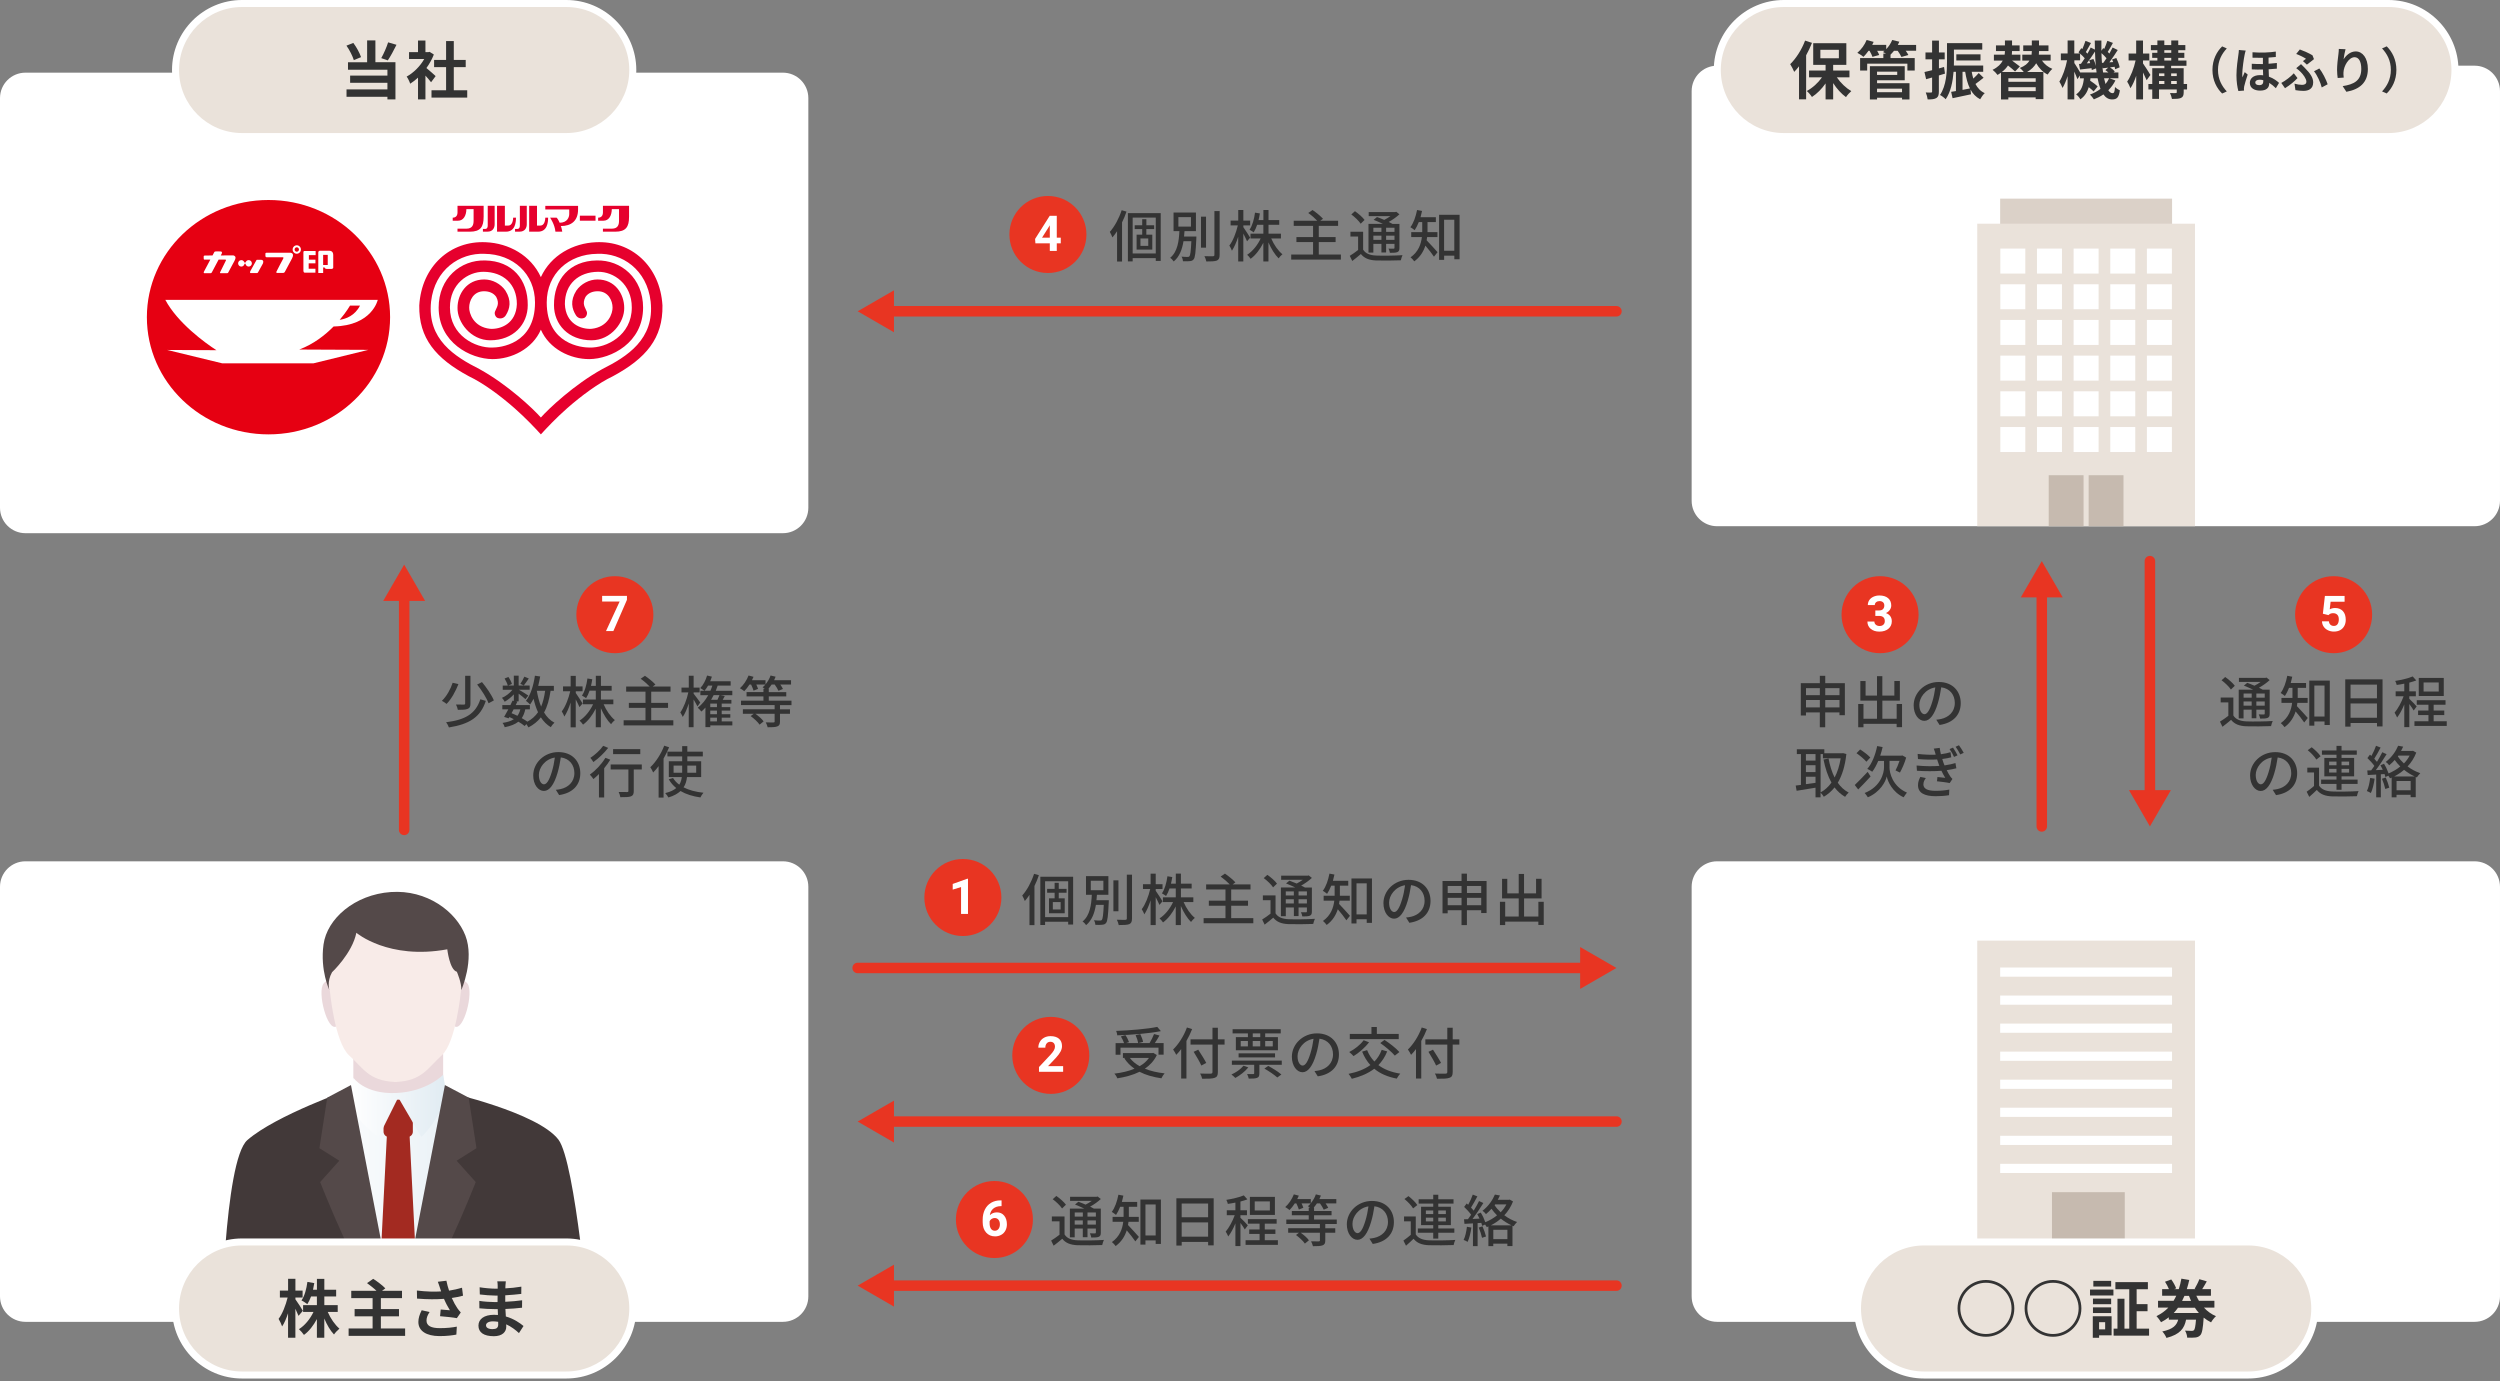 <svg width="800" height="442" viewBox="0 0 800 442" fill="none" xmlns="http://www.w3.org/2000/svg">
<rect x="0" y="0" width="800" height="442" fill="#808080" stroke="none"/>
<path d="M517.261 101.294H284.108C283.177 101.294 282.426 100.543 282.426 99.612C282.426 98.681 283.177 97.929 284.108 97.929H517.261C518.192 97.929 518.943 98.681 518.943 99.612C518.943 100.543 518.192 101.294 517.261 101.294Z" fill="#E83522"/>
<path d="M286.073 92.904L274.453 99.612L286.073 106.33V92.904Z" fill="#E83522"/>
<path d="M517.261 360.581H284.108C283.177 360.581 282.426 359.829 282.426 358.898C282.426 357.967 283.177 357.216 284.108 357.216H517.261C518.192 357.216 518.943 357.967 518.943 358.898C518.943 359.829 518.192 360.581 517.261 360.581Z" fill="#E83522"/>
<path d="M286.073 352.191L274.453 358.898L286.073 365.617V352.191Z" fill="#E83522"/>
<path d="M507.604 311.431H274.452C273.521 311.431 272.77 310.679 272.77 309.748C272.77 308.817 273.521 308.066 274.452 308.066H507.604C508.535 308.066 509.287 308.817 509.287 309.748C509.287 310.679 508.535 311.431 507.604 311.431Z" fill="#E83522"/>
<path d="M505.645 316.456L517.265 309.748L505.645 303.041V316.456Z" fill="#E83522"/>
<path d="M517.261 413.084H284.108C283.177 413.084 282.426 412.332 282.426 411.401C282.426 410.47 283.177 409.719 284.108 409.719H517.261C518.192 409.719 518.943 410.47 518.943 411.401C518.943 412.332 518.192 413.084 517.261 413.084Z" fill="#E83522"/>
<path d="M286.073 404.694L274.453 411.401L286.073 418.12V404.694Z" fill="#E83522"/>
<path d="M250.526 23.251H8.143C3.646 23.251 0 26.897 0 31.394V162.479C0 166.976 3.646 170.622 8.143 170.622H250.526C255.024 170.622 258.669 166.976 258.669 162.479V31.394C258.669 26.897 255.024 23.251 250.526 23.251Z" fill="white"/>
<path d="M124.83 101.5C124.83 122.212 107.406 139 85.915 139C64.424 139 47 122.212 47 101.5C47 80.788 64.424 64 85.915 64C107.406 64 124.83 80.788 124.83 101.5Z" fill="#E60012"/>
<path d="M75.242 82.072C74.915 81.646 74.418 81.723 74.418 81.723C74.418 81.723 72.619 81.734 70.651 81.745C70.847 81.367 70.973 81.127 70.973 81.127C70.973 81.127 71.229 80.548 70.673 80.471C70.117 80.395 68.923 80.471 68.923 80.471C68.923 80.471 68.656 80.487 68.563 80.701L68.002 81.755C66.753 81.761 65.772 81.766 65.63 81.766C65.183 81.766 65.183 82.012 65.183 82.012C65.183 82.012 65.167 82.193 65.183 82.695C65.199 83.198 65.466 83.078 65.466 83.078H67.304L65.276 86.903C65.276 86.903 64.992 87.422 65.428 87.422H67.342C67.342 87.422 67.609 87.455 67.778 87.177C67.876 87.007 69.054 84.783 69.953 83.078H72.091C72.494 83.078 72.254 83.428 72.254 83.428C72.254 83.428 70.575 86.794 70.444 87.1C70.308 87.406 70.531 87.433 70.531 87.433H72.641C72.837 87.433 72.985 87.297 72.985 87.297C72.985 87.297 74.075 85.226 74.528 84.417C74.975 83.608 75.634 82.575 75.247 82.072H75.242Z" fill="white"/>
<path d="M78.611 84.575C78.741 84.996 79.123 85.302 79.581 85.302C80.142 85.302 80.6 84.838 80.6 84.269C80.6 83.701 80.142 83.231 79.581 83.231C79.199 83.231 78.867 83.444 78.692 83.761C78.692 83.761 78.627 83.854 78.578 83.947C78.529 84.04 78.458 84.056 78.398 84.056C78.338 84.056 78.267 84.056 78.207 83.947C78.169 83.876 78.082 83.728 78.082 83.728C77.902 83.433 77.58 83.236 77.215 83.236C76.653 83.236 76.195 83.701 76.195 84.275C76.195 84.849 76.653 85.308 77.215 85.308C77.662 85.308 78.038 85.018 78.174 84.614C78.174 84.614 78.229 84.46 78.267 84.417C78.305 84.373 78.316 84.346 78.392 84.329C78.458 84.318 78.518 84.34 78.545 84.417C78.572 84.488 78.605 84.581 78.605 84.581L78.611 84.575Z" fill="white"/>
<path d="M82.059 83.242L80.097 86.772C80.097 86.772 79.824 87.384 80.233 87.384H82.234C82.234 87.384 82.447 87.384 82.583 87.138C82.719 86.892 84.12 84.346 84.12 84.346C84.12 84.346 84.682 83.154 83.482 83.127H82.234C82.234 83.127 82.109 83.165 82.059 83.247V83.242Z" fill="white"/>
<path d="M90.473 82.324H85.359C85.359 82.324 84.934 82.356 84.934 81.908V81.072C84.934 81.072 84.999 80.87 85.359 80.87H92.604C92.604 80.87 94.523 80.668 93.455 82.69C92.392 84.706 91.111 87.078 91.111 87.078C91.111 87.078 90.882 87.313 90.702 87.329C90.522 87.346 88.603 87.329 88.603 87.329C88.603 87.329 88.308 87.313 88.456 86.931C88.603 86.548 90.587 82.843 90.587 82.843C90.587 82.843 90.914 82.324 90.473 82.324Z" fill="white"/>
<path d="M94.969 78.493C94.239 78.493 93.644 79.1 93.644 79.843C93.644 80.586 94.239 81.192 94.969 81.192C95.7 81.192 96.294 80.586 96.294 79.843C96.294 79.1 95.7 78.493 94.969 78.493ZM94.969 80.553C94.582 80.553 94.272 80.236 94.272 79.843C94.272 79.449 94.588 79.132 94.969 79.132C95.351 79.132 95.667 79.449 95.667 79.843C95.667 80.236 95.356 80.553 94.969 80.553Z" fill="white"/>
<path d="M97.09 80.722V86.679C97.09 86.679 97.106 87.248 97.499 87.248H100.939V85.996H98.775V84.258H100.939V83.089H98.84V81.635H101.004V80.318H97.384C97.384 80.318 97.09 80.318 97.09 80.717V80.722Z" fill="white"/>
<path d="M106.634 85.477V81.575C106.634 80.16 105.391 80.242 105.391 80.242H102.392C101.803 80.242 101.853 80.826 101.853 80.826V87.351H103.412V85.597H103.87C103.919 86.029 104.557 86.062 104.557 86.062H105.985C106.754 86.062 106.639 85.477 106.639 85.477H106.634ZM104.878 84.794H103.406V81.559H104.878V84.794Z" fill="white"/>
<path d="M120.888 95.953H52.898C56.84 103.342 65.607 109.719 69.259 112.064L53.509 111.987L71.091 116.261H100.329L117.89 111.954L95.761 111.85C100.373 110.118 104.064 107.2 106.752 104.473C119.127 104.205 120.883 95.953 120.883 95.953H120.888ZM115.202 97.795C113.545 101.025 110.721 102.046 108.703 102.342C110.879 99.784 112.007 97.795 112.007 97.795H115.202Z" fill="white"/>
<path d="M190.671 77.515C183.382 77.826 176.295 81.657 173.078 88.685C169.861 81.657 162.774 77.826 155.485 77.515C144.178 76.946 134.904 85.122 134.168 97.746C133.994 108.222 139.418 114.687 150.038 120.403C154.585 122.556 160.07 126.578 164.753 130.715C168.182 133.743 171.186 136.923 173.078 139C174.97 136.923 177.974 133.743 181.403 130.715C186.091 126.578 191.576 122.556 196.117 120.403C206.738 114.681 212.162 108.222 211.988 97.746C211.246 85.122 201.978 76.946 190.671 77.515ZM192.748 118.097C183.682 123.097 175.52 130.841 173.078 133.601C170.636 130.836 162.474 123.092 153.408 118.097C145.546 114.129 136.627 108.615 137.946 96.489C139.118 86.258 147.127 80.87 155.049 81.225C164.197 81.318 171.203 87.592 171.203 96.806C171.203 110.277 159.863 111.217 157.524 111.217C152.137 111.386 143.981 107.364 143.981 98.396C143.96 90.833 149.804 86.942 154.732 86.974C161.002 87.018 165.413 90.871 165.396 97.319C165.146 103.615 160.19 105.424 156.87 105.222C151.45 104.659 150.082 100.161 150.137 98.396C150.137 96.281 151.423 93.199 154.891 93.199C156.461 93.199 157.916 93.724 158.794 95.002C160.01 97.369 158.86 98.396 158.385 99.74C158.129 100.467 158.571 101.484 159.236 101.74C160.277 102.128 161.324 101.773 161.869 100.872C163.128 98.844 163.804 96.276 161.716 92.969C160.228 90.827 157.611 89.428 154.967 89.428C149.27 89.428 146.408 94.183 146.408 98.489C146.282 103.008 150.562 108.894 156.87 108.894C164.279 108.894 168.88 103.817 168.88 97.664C168.956 89.445 163.886 83.477 155.229 83.346C147.422 83.122 140.356 89.029 140.367 98.434C140.367 109.648 150.562 114.867 157.606 114.916C163.69 114.916 170.374 111.692 173.078 105.5C175.782 111.687 182.461 114.916 188.55 114.916C195.594 114.867 205.789 109.648 205.789 98.434C205.8 89.029 198.734 83.127 190.927 83.346C182.264 83.471 177.2 89.445 177.276 97.664C177.276 103.817 181.877 108.894 189.286 108.894C195.594 108.894 199.874 103.008 199.748 98.489C199.748 94.183 196.886 89.428 191.189 89.428C188.545 89.428 185.928 90.827 184.44 92.969C182.352 96.276 183.028 98.844 184.287 100.872C184.832 101.773 185.879 102.128 186.92 101.74C187.585 101.484 188.027 100.473 187.771 99.74C187.296 98.396 186.146 97.369 187.362 95.002C188.24 93.724 189.701 93.199 191.265 93.199C194.727 93.199 196.019 96.281 196.019 98.396C196.074 100.161 194.705 104.659 189.286 105.222C185.966 105.424 181.01 103.615 180.76 97.319C180.738 90.871 185.154 87.018 191.423 86.974C196.352 86.942 202.196 90.838 202.174 98.396C202.174 107.369 194.018 111.386 188.632 111.217C186.288 111.217 174.953 110.277 174.953 96.806C174.953 87.592 181.959 81.318 191.107 81.225C199.029 80.87 207.032 86.258 208.21 96.489C209.524 108.615 200.61 114.129 192.748 118.097Z" fill="#E6002D"/>
<path d="M190.565 69.017H185.555V70.624H190.565V69.017Z" fill="#E6002D"/>
<path d="M156.074 72.159C156.074 72.771 155.894 73.263 155.202 73.263H154.531V74.132C154.798 74.132 155.976 74.132 155.976 74.132C157.633 74.132 158.288 72.995 158.288 71.755V65.864H156.074V72.165V72.159Z" fill="#E6002D"/>
<path d="M165.108 69.662C164.704 69.662 164.214 69.662 164.214 69.662C164.214 70.274 164.001 72.181 162.665 72.181L161.559 72.197V65.864H159.051V74.137H161.902C164.857 74.137 165.113 71.159 165.113 69.662H165.108Z" fill="#E6002D"/>
<path d="M166.355 72.159C166.355 72.771 166.175 73.263 165.483 73.263H164.812V74.132C165.08 74.132 166.257 74.132 166.257 74.132C167.915 74.132 168.569 72.995 168.569 71.755V65.864H166.355V72.165V72.159Z" fill="#E6002D"/>
<path d="M175.389 69.662C174.986 69.662 174.495 69.662 174.495 69.662C174.495 70.274 174.282 72.181 172.947 72.181L171.84 72.197V65.864H169.332V74.137H172.183C175.138 74.137 175.394 71.159 175.394 69.662H175.389Z" fill="#E6002D"/>
<path d="M174.496 65.864V67.022H182.156C182.156 67.241 182.156 68.508 182.156 68.508C182.156 69.465 181.556 71.274 179.087 71.274C179.087 71.274 178.536 69.979 178.122 69.662H176.039C176.039 69.662 177.544 71.842 177.734 74.137H179.921C179.921 74.137 179.724 72.842 179.457 72.339C182.854 72.339 184.98 70.629 184.98 67.028V65.869H174.496V65.864Z" fill="#E6002D"/>
<path d="M154.762 69.41V65.864H146.405V67.989C146.405 69.427 145.396 69.662 144.867 69.662V70.629H146.563C148.291 70.634 149.212 69.022 149.245 66.913H151.551V70.629C151.551 71.798 151.284 73.175 149.25 73.175H146.399V74.143H150.324C153.814 74.143 154.757 72.547 154.757 69.416L154.762 69.41Z" fill="#E6002D"/>
<path d="M201.297 69.41V65.864H192.94V67.989C192.94 69.427 191.931 69.662 191.402 69.662V70.629H193.098C194.826 70.634 195.747 69.022 195.78 66.913H198.086V70.629C198.086 71.798 197.819 73.175 195.786 73.175H192.934V74.143H196.86C200.349 74.143 201.292 72.547 201.292 69.416L201.297 69.41Z" fill="#E6002D"/>
<path d="M250.526 275.617H8.143C3.646 275.617 0 279.263 0 283.76V414.845C0 419.342 3.646 422.988 8.143 422.988H250.526C255.024 422.988 258.669 419.342 258.669 414.845V283.76C258.669 279.263 255.024 275.617 250.526 275.617Z" fill="white"/>
<path d="M791.855 275.617H549.471C544.974 275.617 541.328 279.263 541.328 283.76V414.845C541.328 419.342 544.974 422.988 549.471 422.988H791.855C796.352 422.988 799.998 419.342 799.998 414.845V283.76C799.998 279.263 796.352 275.617 791.855 275.617Z" fill="white"/>
<path d="M791.855 21.019H549.471C544.974 21.019 541.328 24.665 541.328 29.162V160.247C541.328 164.744 544.974 168.39 549.471 168.39H791.855C796.352 168.39 799.998 164.744 799.998 160.247V29.162C799.998 24.665 796.352 21.019 791.855 21.019Z" fill="white"/>
<path d="M695.063 63.563H640.047V104.558H695.063V63.563Z" fill="#DBD1C8"/>
<path d="M702.394 71.582H632.719V168.39H702.394V71.582Z" fill="#EAE2DA"/>
<path d="M666.739 152.07H655.59V168.379H666.739V152.07Z" fill="#C6BAAF"/>
<path d="M679.516 152.07H668.367V168.379H679.516V152.07Z" fill="#C6BAAF"/>
<path d="M648.099 79.546H640.102V87.543H648.099V79.546Z" fill="white"/>
<path d="M659.829 79.546H651.832V87.543H659.829V79.546Z" fill="white"/>
<path d="M671.552 79.546H663.555V87.543H671.552V79.546Z" fill="white"/>
<path d="M683.282 79.546H675.285V87.543H683.282V79.546Z" fill="white"/>
<path d="M695.005 79.546H687.008V87.543H695.005V79.546Z" fill="white"/>
<path d="M648.099 90.964H640.102V98.961H648.099V90.964Z" fill="white"/>
<path d="M659.829 90.964H651.832V98.961H659.829V90.964Z" fill="white"/>
<path d="M671.552 90.964H663.555V98.961H671.552V90.964Z" fill="white"/>
<path d="M683.282 90.964H675.285V98.961H683.282V90.964Z" fill="white"/>
<path d="M695.005 90.964H687.008V98.961H695.005V90.964Z" fill="white"/>
<path d="M648.099 102.382H640.102V110.379H648.099V102.382Z" fill="white"/>
<path d="M659.829 102.382H651.832V110.379H659.829V102.382Z" fill="white"/>
<path d="M671.552 102.382H663.555V110.379H671.552V102.382Z" fill="white"/>
<path d="M683.282 102.382H675.285V110.379H683.282V102.382Z" fill="white"/>
<path d="M695.005 102.382H687.008V110.379H695.005V102.382Z" fill="white"/>
<path d="M648.099 113.8H640.102V121.797H648.099V113.8Z" fill="white"/>
<path d="M659.829 113.8H651.832V121.797H659.829V113.8Z" fill="white"/>
<path d="M671.552 113.8H663.555V121.797H671.552V113.8Z" fill="white"/>
<path d="M683.282 113.8H675.285V121.797H683.282V113.8Z" fill="white"/>
<path d="M695.005 113.8H687.008V121.797H695.005V113.8Z" fill="white"/>
<path d="M648.099 125.218H640.102V133.216H648.099V125.218Z" fill="white"/>
<path d="M659.829 125.218H651.832V133.216H659.829V125.218Z" fill="white"/>
<path d="M671.552 125.218H663.555V133.216H671.552V125.218Z" fill="white"/>
<path d="M683.282 125.218H675.285V133.216H683.282V125.218Z" fill="white"/>
<path d="M695.005 125.218H687.008V133.216H695.005V125.218Z" fill="white"/>
<path d="M648.099 136.648H640.102V144.645H648.099V136.648Z" fill="white"/>
<path d="M659.829 136.648H651.832V144.645H659.829V136.648Z" fill="white"/>
<path d="M671.552 136.648H663.555V144.645H671.552V136.648Z" fill="white"/>
<path d="M683.282 136.648H675.285V144.645H683.282V136.648Z" fill="white"/>
<path d="M695.005 136.648H687.008V144.645H695.005V136.648Z" fill="white"/>
<mask id="mask0_1261_28002" style="mask-type:luminance" maskUnits="userSpaceOnUse" x="69" y="284" width="120" height="127">
<path d="M188.883 284.545H69.789V410.683H188.883V284.545Z" fill="white"/>
</mask>
<g mask="url(#mask0_1261_28002)">
<path d="M113.069 350.609L103.266 358.853C103.266 358.853 100.204 405.019 101.584 406.399C102.963 407.778 125.048 420.352 125.508 420.509C125.968 420.666 162.78 413.914 162.78 413.914L161.4 376.485L156.184 357.855L140.695 349.185L126.618 349.757L113.069 350.609Z" fill="url(#paint0_linear_1261_28002)"/>
<path d="M134.299 426.442H120.57L123.845 362.51H131.024L134.299 426.442Z" fill="#A32A21"/>
<path d="M122.734 351.899H132.111V362.139C132.111 363.07 131.36 363.822 130.429 363.822H124.417C123.486 363.822 122.734 363.07 122.734 362.139V351.899Z" fill="#A32A21"/>
<path d="M141.806 337.239H113.07V350.609H141.806V337.239Z" fill="#EAD8DB"/>
<path d="M145.102 316.231C145.102 316.231 147.446 312.059 149.577 314.728C151.708 317.398 148.354 330.151 145.505 328.446L145.102 316.231Z" fill="#EAD8DB"/>
<path d="M108.024 316.231C108.024 316.231 105.68 312.059 103.549 314.728C101.418 317.398 104.771 330.151 107.62 328.446L108.024 316.231Z" fill="#EAD8DB"/>
<path d="M145.521 300.192C140.339 291.275 128.831 291.298 126.532 291.398C124.233 291.298 112.725 291.275 107.543 300.192C102.911 308.156 105.558 317.061 105.558 317.061C105.558 317.061 107.094 333.549 111.715 337.722C116.191 341.76 117.952 345.775 126.117 346.212V346.257C126.263 346.257 126.386 346.246 126.532 346.235C126.667 346.235 126.801 346.257 126.947 346.257V346.212C135.112 345.786 136.873 341.76 141.349 337.722C145.981 333.549 147.506 317.061 147.506 317.061C147.506 317.061 150.153 308.156 145.521 300.192Z" fill="#F8EBE8"/>
<path d="M114.034 298.487C114.034 298.487 124.252 307.236 143.129 303.781C143.129 303.781 143.88 310.354 146.191 310.96C146.191 310.96 147.75 314.538 147.626 316.826C147.626 316.826 151.911 307.09 148.916 299.362C145.921 291.634 136.578 284.635 125.048 285.454C113.518 286.273 104.657 293.945 103.524 302.256C102.391 310.567 105.408 316.837 105.408 316.837C105.408 316.837 104.533 314.179 106.25 311.117C106.25 311.117 112.71 305.06 114.034 298.498V298.487Z" fill="#544949"/>
<path d="M113.071 344.866C113.071 344.866 116.615 350.149 126.62 349.768C136.625 349.387 141.807 343.935 141.807 343.935L142.962 350.542C142.962 350.542 140.236 358.797 134.819 363.822L127.439 351.181L121.146 363.822C121.146 363.822 112.51 358.023 112.117 351.832L113.071 344.866Z" fill="url(#paint1_linear_1261_28002)"/>
<path d="M142.961 349.443C142.961 349.443 139.675 402.159 126.922 426.442C126.922 426.442 112.105 397.112 112.105 348.545C112.105 348.545 88.305 356.845 79.152 364.831C71.659 371.37 70.773 426.734 70.773 426.734C70.773 426.734 166.908 434.025 188.612 424.3C188.612 424.3 184.125 371.785 178.696 364.674C172.034 355.948 142.961 349.42 142.961 349.42V349.443Z" fill="#423939"/>
<path d="M130.073 397.336H121.672V398.738H130.073V397.336Z" fill="white"/>
<path d="M142.375 347.222L149.969 351.237L152.47 367.422L146.11 371.427L152.235 378.257C152.235 378.257 139.28 411.693 126.516 429.258L142.375 347.211V347.222Z" fill="#544949"/>
<path d="M112.309 347.222L104.716 351.237L102.215 367.422L108.574 371.427L102.45 378.257C102.45 378.257 115.405 411.693 128.169 429.258L112.309 347.211V347.222Z" fill="#544949"/>
</g>
<path d="M702.394 301H632.719V397.807H702.394V301Z" fill="#EAE2DA"/>
<path d="M679.929 381.499H656.633V397.807H679.929V381.499Z" fill="#C6BAAF"/>
<path d="M695.048 309.603H640.055V312.541H695.048V309.603Z" fill="white"/>
<path d="M695.048 318.576H640.055V321.514H695.048V318.576Z" fill="white"/>
<path d="M695.048 327.549H640.055V330.487H695.048V327.549Z" fill="white"/>
<path d="M695.048 336.522H640.055V339.46H695.048V336.522Z" fill="white"/>
<path d="M695.048 345.495H640.055V348.433H695.048V345.495Z" fill="white"/>
<path d="M695.048 354.468H640.055V357.406H695.048V354.468Z" fill="white"/>
<path d="M695.048 363.452H640.055V366.39H695.048V363.452Z" fill="white"/>
<path d="M695.048 372.425H640.055V375.363H695.048V372.425Z" fill="white"/>
<path d="M146.696 218.919C145.833 221.106 144.487 223.663 142.905 225.256C142.524 224.931 141.851 224.482 141.402 224.269C142.95 222.8 144.24 220.411 144.846 218.493L146.696 218.919ZM155.456 224.292C153.774 229.518 150.162 231.739 143.657 232.782C143.477 232.266 143.096 231.56 142.76 231.111C148.884 230.36 152.204 228.419 153.707 223.764L155.445 224.28L155.456 224.292ZM150.544 216.25V225.122C150.544 226.097 150.342 226.557 149.68 226.826C149.018 227.118 147.998 227.152 146.517 227.152C146.427 226.647 146.158 225.918 145.911 225.447C147.022 225.469 148.121 225.469 148.424 225.469C148.749 225.447 148.85 225.38 148.85 225.088V216.25H150.532H150.544ZM154.234 218.268C155.726 220.063 157.374 222.475 158.036 224.135L156.331 225.054C155.759 223.417 154.178 220.927 152.686 219.054L154.234 218.268Z" fill="#333333"/>
<path d="M176.186 221.05C175.771 223.832 175.143 226.131 174.1 227.993C174.941 229.406 176.04 230.539 177.42 231.257C177.038 231.582 176.5 232.233 176.253 232.693C174.963 231.919 173.92 230.864 173.079 229.552C172.058 230.864 170.746 231.919 169.097 232.771C168.974 232.502 168.716 232.076 168.469 231.717L167.875 232.322C167.37 231.874 166.674 231.403 165.878 230.943C164.835 231.773 163.422 232.322 161.515 232.715C161.403 232.266 161.1 231.661 160.797 231.335C162.356 231.1 163.545 230.73 164.42 230.135C163.949 229.9 163.489 229.664 163.007 229.451L162.771 229.866L161.313 229.417C161.706 228.756 162.177 227.892 162.659 226.995H160.741V225.615H163.343C163.59 225.133 163.814 224.651 164.005 224.202L164.431 224.292V222.205C163.568 223.136 162.513 223.978 161.504 224.561C161.302 224.179 160.932 223.63 160.629 223.305C161.829 222.822 163.119 221.813 163.983 220.736H160.876V219.39H162.491C162.345 218.762 161.896 217.831 161.47 217.124L162.67 216.62C163.175 217.304 163.635 218.235 163.814 218.863L162.625 219.379H164.42V216.216H165.968V219.379H169.49V220.725H166.058C166.865 221.174 168.604 222.25 169.052 222.576L168.155 223.742C167.729 223.327 166.775 222.576 165.968 221.97V224.426H165.071L165.553 224.538C165.396 224.875 165.216 225.234 165.037 225.615H169.557V226.995H168.088C167.852 228.105 167.493 229.036 166.955 229.799C167.639 230.18 168.267 230.573 168.772 230.932C170.208 230.158 171.307 229.16 172.17 227.914C171.565 226.636 171.116 225.189 170.735 223.607C170.398 224.269 170.039 224.897 169.624 225.436C169.378 225.133 168.671 224.538 168.301 224.269C169.793 222.407 170.712 219.39 171.172 216.227L172.855 216.474C172.675 217.495 172.473 218.504 172.227 219.469H177.24V221.05H176.186ZM164.353 226.995C164.117 227.41 163.904 227.836 163.691 228.229C164.319 228.475 164.97 228.745 165.575 229.059C166.001 228.498 166.293 227.825 166.506 226.995H164.353ZM169.209 217.124C168.637 217.932 168.065 218.796 167.617 219.345L166.506 218.841C166.932 218.212 167.493 217.225 167.785 216.53L169.221 217.124H169.209ZM171.778 221.05C172.103 222.878 172.529 224.606 173.157 226.109C173.763 224.673 174.178 222.979 174.447 221.05H171.778Z" fill="#333333"/>
<path d="M185.426 226.266C185.19 225.671 184.686 224.707 184.237 223.809V232.737H182.599V224.819C182.039 226.58 181.321 228.217 180.592 229.294C180.435 228.823 180.053 228.094 179.762 227.645C180.895 226.232 181.949 223.518 182.476 221.196H180.166V219.648H182.611V216.272H184.248V219.648H186.424V221.196H184.248V221.757C184.731 222.418 186.099 224.572 186.424 225.11L185.437 226.277L185.426 226.266ZM193.165 225.368C194.006 227.365 195.375 229.316 196.754 230.427C196.362 230.73 195.823 231.302 195.532 231.739C194.332 230.573 193.143 228.632 192.279 226.636V232.726H190.641V226.77C189.587 228.868 188.151 230.752 186.57 231.885C186.323 231.47 185.819 230.898 185.46 230.595C187.164 229.518 188.802 227.511 189.789 225.368H186.536V223.843H190.653V221.005H188.656C188.353 221.936 187.972 222.766 187.546 223.428C187.254 223.192 186.581 222.766 186.222 222.587C187.142 221.263 187.692 219.199 187.983 217.113L189.531 217.36C189.419 218.1 189.284 218.796 189.116 219.48H190.664V216.261H192.301V219.48H195.734V221.005H192.301V223.843H196.272V225.368H193.188H193.165Z" fill="#333333"/>
<path d="M215.467 230.494V232.132H199.562V230.494H206.561V226.524H201.234V224.908H206.561V221.33H200.37V219.693H207.907C207.167 218.908 206.001 217.898 205.014 217.203L206.382 216.25C207.526 217.023 209.007 218.224 209.736 219.065L208.861 219.693H214.57V221.33H208.39V224.908H213.774V226.524H208.39V230.494H215.467Z" fill="#333333"/>
<path d="M223.18 226.041C222.933 225.525 222.429 224.628 221.946 223.832V232.704H220.398V225.11C219.86 226.815 219.198 228.397 218.48 229.417C218.323 228.969 217.92 228.341 217.695 227.982C218.75 226.512 219.782 223.854 220.264 221.577H218.077V220.029H220.41V216.238H221.957V220.029H223.875V221.577H221.957V221.97C222.496 222.632 223.786 224.37 224.077 224.808L223.203 226.041H223.18ZM234.329 232.132H227.296V232.693H225.737V226.423C225.322 226.894 224.896 227.32 224.448 227.701C224.212 227.398 223.618 226.748 223.281 226.468C224.605 225.458 225.737 224.078 226.635 222.463H224.122V221.05H225.412C225.087 220.803 224.459 220.388 224.089 220.186C225.042 219.222 225.827 217.674 226.265 216.171L227.812 216.53C227.655 217.035 227.476 217.517 227.274 217.999H233.813V219.401H229.652C229.45 219.962 229.259 220.512 229.046 221.05H234.34V222.463H230.549L231.929 222.733C231.716 223.148 231.48 223.574 231.267 223.955H234.049V225.155H230.942V226.288H233.69V227.399H230.942V228.543H233.701V229.653H230.942V230.853H234.351V232.132H234.329ZM227.33 221.039C227.566 220.501 227.779 219.962 227.958 219.39H226.579C226.22 220.018 225.838 220.59 225.446 221.039H227.33ZM229.428 225.144H227.285V226.277H229.428V225.144ZM229.428 227.399H227.285V228.543H229.428V227.399ZM227.285 230.853H229.428V229.653H227.285V230.853ZM228.362 222.452C228.115 222.968 227.846 223.462 227.554 223.944H229.585C229.831 223.439 230.067 222.89 230.235 222.452H228.373H228.362Z" fill="#333333"/>
<path d="M249.598 225.638V226.983H252.794V228.419H249.598V230.898C249.598 231.773 249.384 232.221 248.723 232.457C248.061 232.704 247.074 232.726 245.649 232.726C245.56 232.255 245.268 231.582 245.044 231.167C246.12 231.201 247.186 231.201 247.489 231.19C247.814 231.167 247.881 231.122 247.881 230.864V228.419H241.724C242.733 229.115 243.844 230.09 244.36 230.842L243.07 231.896C242.531 231.066 241.297 229.945 240.221 229.148L241.185 228.408H237.72V226.972H247.881V225.626H237.125V224.213H244.303V222.845H238.897V221.465H244.303V220.388H244.73C244.483 220.209 244.225 220.052 244.034 219.94C244.36 219.67 244.662 219.379 244.932 219.042H242.004C242.24 219.547 242.475 220.063 242.576 220.444L241.14 221.005C240.995 220.5 240.669 219.715 240.344 219.042H239.839C239.323 219.85 238.729 220.601 238.157 221.185C237.854 220.915 237.17 220.444 236.777 220.231C237.91 219.244 238.953 217.685 239.537 216.16L241.129 216.575C240.983 216.956 240.804 217.315 240.625 217.674H244.965V218.998C245.649 218.167 246.244 217.18 246.58 216.16L248.195 216.541C248.05 216.934 247.893 217.293 247.713 217.674H253.131V219.054H249.698C250.035 219.558 250.36 220.063 250.54 220.467L249.104 221.061C248.891 220.545 248.386 219.715 247.904 219.054H246.917C246.592 219.558 246.255 219.985 245.896 220.4H246.008V221.476H251.605V222.856H246.008V224.224H253.276V225.638H249.575H249.598Z" fill="#333333"/>
<path d="M178.922 254.418L177.867 252.736C178.473 252.68 179.011 252.59 179.46 252.489C181.759 251.973 183.801 250.28 183.801 247.386C183.801 244.784 182.219 242.72 179.46 242.372C179.213 243.987 178.899 245.726 178.383 247.42C177.306 251.076 175.815 253.106 174.043 253.106C172.27 253.106 170.633 251.132 170.633 248.137C170.633 244.122 174.155 240.667 178.664 240.667C183.173 240.667 185.696 243.685 185.696 247.431C185.696 251.177 183.296 253.79 178.933 254.418H178.922ZM174.087 250.975C174.895 250.975 175.736 249.809 176.566 247.049C177.015 245.636 177.34 243.999 177.553 242.417C174.323 242.933 172.439 245.737 172.439 247.969C172.439 250.033 173.314 250.986 174.087 250.986V250.975Z" fill="#333333"/>
<path d="M195.3 243.09C194.739 244.01 194.078 244.941 193.337 245.838V255.192H191.666V247.689C191.072 248.283 190.466 248.833 189.894 249.304C189.681 248.945 189.086 248.205 188.75 247.891C190.578 246.578 192.519 244.537 193.719 242.507L195.3 243.101V243.09ZM194.616 239.321C193.394 240.914 191.532 242.698 189.872 243.864C189.67 243.483 189.221 242.843 188.918 242.518C190.41 241.553 192.137 239.95 193.012 238.66L194.605 239.321H194.616ZM205.395 246.219H202.804V253.129C202.804 254.082 202.591 254.564 201.907 254.834C201.245 255.08 200.179 255.103 198.508 255.103C198.441 254.62 198.205 253.914 197.97 253.431C199.114 253.465 200.325 253.465 200.639 253.454C200.976 253.454 201.088 253.364 201.088 253.117V246.219H195.412V244.627H205.373V246.219H205.395ZM204.89 241.318H196.186V239.725H204.89V241.318Z" fill="#333333"/>
<path d="M214.11 239.142C213.605 240.342 213.01 241.587 212.337 242.754V255.226H210.756V245.154C210.195 245.905 209.612 246.612 209.017 247.195C208.86 246.803 208.389 245.905 208.098 245.513C209.859 243.864 211.541 241.262 212.551 238.615L214.11 239.131V239.142ZM219.841 248.665C219.695 249.853 219.415 250.964 218.742 251.951C220.469 252.848 222.634 253.42 225.113 253.678C224.787 254.037 224.339 254.721 224.126 255.181C221.647 254.822 219.516 254.16 217.766 253.129C216.869 253.97 215.624 254.676 213.885 255.192C213.683 254.811 213.223 254.149 212.865 253.79C214.457 253.409 215.613 252.859 216.398 252.175C215.433 251.401 214.626 250.47 213.997 249.371L215.366 248.945C215.871 249.775 216.532 250.493 217.374 251.098C217.845 250.347 218.069 249.517 218.181 248.653H214.02V243.606H218.293V242.058H213.571V240.533H218.293V238.761H219.942V240.533H224.9V242.058H219.942V243.606H224.372V248.653H219.83L219.841 248.665ZM218.293 247.274V244.997H215.545V247.274H218.293ZM219.942 244.997V247.274H222.78V244.997H219.942Z" fill="#333333"/>
<path d="M590.357 218.616V228.868H588.629V227.971H584.064V232.726H582.337V227.971H577.907V228.958H576.258V218.616H582.348V216.261H584.076V218.616H590.357ZM577.918 220.209V222.452H582.348V220.209H577.918ZM582.348 226.367V224H577.918V226.367H582.348ZM584.076 220.209V222.452H588.641V220.209H584.076ZM588.641 226.367V224H584.076V226.367H588.641Z" fill="#333333"/>
<path d="M608.649 225.279V232.693H606.922V231.627H596.311V232.726H594.629V225.279H596.311V230.001H600.641V224.202H595.313V217.932H596.984V222.587H600.641V216.373H602.346V222.587H606.193V217.921H607.954V224.202H602.357V230.001H606.933V225.279H608.66H608.649Z" fill="#333333"/>
<path d="M620.66 231.986L619.606 230.304C620.211 230.247 620.75 230.158 621.198 230.057C623.498 229.541 625.539 227.847 625.539 224.953C625.539 222.351 623.958 220.287 621.198 219.94C620.952 221.555 620.638 223.293 620.122 224.987C619.045 228.655 617.553 230.674 615.781 230.674C614.009 230.674 612.371 228.7 612.371 225.705C612.371 221.678 615.893 218.235 620.391 218.235C624.888 218.235 627.435 221.252 627.435 224.998C627.435 228.745 625.023 231.358 620.66 231.986ZM615.837 228.543C616.645 228.543 617.486 227.376 618.316 224.606C618.764 223.192 619.09 221.555 619.303 219.973C616.073 220.489 614.188 223.293 614.188 225.525C614.188 227.589 615.063 228.543 615.837 228.543Z" fill="#333333"/>
<path d="M590.836 241.284C590.421 245.143 589.468 248.16 588.088 250.482C589.019 251.816 590.174 252.893 591.576 253.622C591.195 253.947 590.656 254.576 590.432 254.991C589.109 254.217 587.987 253.218 587.056 251.973C586.091 253.207 584.925 254.183 583.624 254.957C583.388 254.564 582.94 253.981 582.581 253.667V255.136H580.966V252.063C578.79 252.422 576.58 252.781 574.92 253.05L574.617 251.379C575.122 251.323 575.683 251.233 576.3 251.166V241.307H574.987V239.759H583.781V241.049H589.468L589.759 240.993L590.836 241.284ZM577.892 241.295V243.382H580.966V241.295H577.892ZM577.892 247.061H580.966V244.873H577.892V247.061ZM580.966 250.504V248.564H577.892V250.93L580.966 250.504ZM582.581 253.566C583.904 252.871 585.071 251.805 586.069 250.437C584.903 248.373 584.095 245.872 583.523 243.056L585.138 242.731C585.553 244.952 586.181 247.027 587.078 248.799C587.976 247.094 588.638 245.031 589.019 242.675H583.332V241.295H582.592V253.555L582.581 253.566Z" fill="#333333"/>
<path d="M598.589 248.463C597.299 249.898 595.83 251.424 594.619 252.624L593.52 251.199C594.54 250.235 596.144 248.597 597.647 246.993L598.578 248.451L598.589 248.463ZM597.243 243.752C596.615 242.978 595.213 241.811 594.08 241.026L595.247 239.826C596.38 240.544 597.827 241.643 598.5 242.406L597.243 243.752ZM604.635 245.558C604.635 247.285 605.588 251.626 610.221 253.633C609.918 254.026 609.391 254.744 609.166 255.136C605.644 253.544 604.052 250.089 603.76 248.451C603.423 250.089 601.696 253.443 597.714 255.136C597.513 254.777 596.974 254.06 596.694 253.757C601.864 251.715 602.885 247.363 602.885 245.558V243.494H601.034C600.474 244.84 599.834 246.029 599.117 246.96C598.758 246.69 597.972 246.242 597.535 246.04C599.027 244.358 600.115 241.565 600.698 238.738L602.436 239.063C602.223 240.017 601.965 240.948 601.663 241.823H608.415L608.74 241.733L609.974 242.428C609.492 244.167 608.65 246.018 607.977 247.218C607.618 247.038 606.957 246.702 606.564 246.533C606.979 245.76 607.484 244.593 607.843 243.483H604.646V245.546L604.635 245.558Z" fill="#333333"/>
<path d="M618.789 239.557L620.707 239.321C620.797 239.983 620.921 240.69 621.089 241.352C622.311 241.195 623.354 240.959 624.162 240.701L624.398 242.339C623.624 242.541 622.659 242.754 621.526 242.877C621.638 243.258 621.762 243.617 621.863 243.954C621.975 244.257 622.098 244.582 622.244 244.93C623.702 244.728 624.88 244.425 625.744 244.178L626.035 245.849C625.194 246.062 624.128 246.298 622.951 246.455C623.287 247.15 623.669 247.823 624.061 248.418C624.274 248.721 624.487 248.99 624.779 249.259L623.904 250.583C622.895 250.347 621.1 250.156 619.833 250.011L619.978 248.642C620.842 248.732 621.941 248.844 622.48 248.911C622.009 248.16 621.616 247.408 621.257 246.646C619.07 246.825 616.142 246.825 613.417 246.646L613.305 244.963C615.997 245.232 618.588 245.232 620.595 245.087C620.506 244.817 620.393 244.548 620.304 244.279C620.147 243.808 620.001 243.393 619.877 243.023C618.15 243.135 616.019 243.09 613.753 242.899L613.641 241.251C615.795 241.497 617.758 241.576 619.418 241.497C619.418 241.441 619.395 241.385 619.384 241.34C619.227 240.746 619.025 240.151 618.812 239.568L618.789 239.557ZM615.481 250.975C615.481 252.388 616.771 253.061 619.395 253.061C621.078 253.061 622.48 252.916 623.781 252.669L623.691 254.463C622.435 254.677 620.932 254.789 619.418 254.789C615.884 254.789 613.776 253.746 613.765 251.323C613.742 250.246 614.09 249.439 614.505 248.609L616.266 248.967C615.84 249.573 615.492 250.19 615.492 250.975H615.481ZM626.405 241.711L625.295 242.215C624.869 241.296 624.42 240.477 623.859 239.703L624.958 239.232C625.385 239.837 626.035 240.937 626.417 241.711H626.405ZM628.391 240.903L627.291 241.419C626.82 240.522 626.36 239.736 625.788 238.963L626.865 238.48C627.314 239.075 627.998 240.151 628.391 240.903Z" fill="#333333"/>
<path d="M714.675 228.958C715.449 230.214 716.862 230.752 718.837 230.842C720.867 230.932 724.994 230.876 727.271 230.719C727.092 231.1 726.822 231.863 726.733 232.356C724.669 232.446 720.9 232.48 718.814 232.412C716.582 232.323 715.045 231.728 713.946 230.348C713.083 231.089 712.185 231.818 711.187 232.569L710.391 230.92C711.221 230.416 712.208 229.732 713.071 229.059V224.763H710.615V223.215H714.675V228.958ZM713.89 220.646C713.318 219.771 712.028 218.504 710.895 217.685L712.062 216.642C713.172 217.416 714.518 218.583 715.135 219.446L713.901 220.646H713.89ZM717.95 229.889H716.391V220.691H721.001C720.037 220.22 718.949 219.76 718.04 219.401L719.117 218.504C719.812 218.751 720.642 219.076 721.427 219.424C722.112 219.087 722.807 218.65 723.402 218.224H716.459V216.911H724.949L725.286 216.822L726.295 217.629C725.364 218.493 724.119 219.39 722.863 220.074C723.334 220.287 723.749 220.501 724.086 220.702H726.295V228.352C726.295 229.103 726.172 229.485 725.645 229.72C725.14 229.933 724.389 229.956 723.244 229.956C723.188 229.541 722.998 228.98 722.796 228.61C723.547 228.644 724.232 228.632 724.445 228.632C724.647 228.632 724.714 228.565 724.714 228.341V227.085H722.033V229.844H720.53V227.085H717.939V229.9L717.95 229.889ZM717.95 221.936V223.249H720.541V221.936H717.95ZM720.53 225.817V224.471H717.939V225.817H720.53ZM724.714 221.936H722.033V223.249H724.714V221.936ZM724.714 225.817V224.471H722.033V225.817H724.714Z" fill="#333333"/>
<path d="M735.158 224.931C735.102 225.267 735.069 225.615 735.001 225.952C735.899 226.838 737.962 229.171 738.489 229.754L737.345 231.19C736.751 230.292 735.551 228.744 734.597 227.656C734.003 229.507 732.949 231.302 731.042 232.681C730.806 232.322 730.201 231.661 729.853 231.403C732.388 229.608 733.207 227.163 733.476 224.92H730.066V223.338H733.588V220.119H732.489C732.107 221.106 731.648 222.003 731.165 222.721C730.862 222.43 730.189 221.981 729.797 221.757C730.818 220.444 731.524 218.347 731.928 216.25L733.521 216.552C733.375 217.237 733.218 217.921 733.038 218.56H737.94V220.119H735.27V223.338H738.445V224.92H735.158V224.931ZM745.533 217.786V232.008H743.851V230.864H740.587V232.21H738.972V217.797H745.545L745.533 217.786ZM743.851 229.294V219.368H740.587V229.294H743.851Z" fill="#333333"/>
<path d="M762.415 217.394V232.457H760.642V231.358H752.185V232.524H750.48V217.394H762.415ZM752.174 219.076V223.462H760.631V219.076H752.174ZM760.631 229.675V225.11H752.174V229.675H760.631Z" fill="#333333"/>
<path d="M772.386 227.376C772.117 226.871 771.522 226.03 770.984 225.29V232.681H769.369V225.424C768.707 227.062 767.877 228.599 767.069 229.608C766.912 229.137 766.508 228.464 766.262 228.06C767.316 226.838 768.471 224.707 769.156 222.8H766.609V221.218H769.369V218.773C768.539 218.953 767.72 219.076 766.946 219.188C766.879 218.807 766.654 218.257 766.464 217.898C768.46 217.573 770.715 217.057 772.061 216.463L773.205 217.741C772.554 217.988 771.791 218.224 770.973 218.437V221.218H773.07V222.8H770.973V223.63C771.489 224.078 773.025 225.638 773.339 226.053L772.375 227.365L772.386 227.376ZM782.963 230.808V232.3H772.621V230.808H777.108V228.812H773.788V227.376H777.108V225.525H773.362V224.067H782.57V225.525H778.768V227.376H782.166V228.812H778.768V230.808H782.974H782.963ZM782.009 222.721H774.001V216.945H782.009V222.721ZM780.394 218.381H775.549V221.286H780.394V218.381Z" fill="#333333"/>
<path d="M728.316 254.419L727.262 252.736C727.868 252.68 728.406 252.59 728.855 252.489C731.154 251.973 733.195 250.28 733.195 247.386C733.195 244.784 731.614 242.72 728.855 242.383C728.608 243.999 728.294 245.737 727.778 247.431C726.701 251.087 725.209 253.117 723.437 253.117C721.665 253.117 720.027 251.143 720.027 248.149C720.027 244.133 723.549 240.679 728.058 240.679C732.567 240.679 735.091 243.696 735.091 247.453C735.091 251.211 732.69 253.813 728.327 254.441L728.316 254.419ZM723.482 250.975C724.29 250.975 725.131 249.809 725.961 247.049C726.409 245.625 726.735 243.999 726.948 242.417C723.717 242.933 721.833 245.737 721.833 247.969C721.833 250.033 722.708 250.986 723.482 250.986V250.975Z" fill="#333333"/>
<path d="M742.092 251.39C742.866 252.624 744.279 253.185 746.276 253.274C748.306 253.364 752.467 253.308 754.744 253.151C754.542 253.532 754.295 254.295 754.206 254.789C752.142 254.878 748.34 254.912 746.253 254.845C744.033 254.755 742.485 254.161 741.385 252.781C740.634 253.521 739.838 254.239 738.963 255.002L738.133 253.353C738.851 252.871 739.725 252.186 740.488 251.525V247.195H738.335V245.647H742.092V251.39ZM741.228 243.056C740.724 242.159 739.524 240.925 738.469 240.062L739.748 239.131C740.791 239.938 742.047 241.127 742.586 242.002L741.24 243.056H741.228ZM747.678 250.852H742.754V249.483H747.678V248.429H743.786V242.54H747.678V241.52H743.012V240.14H747.678V238.682H749.293V240.14H754.172V241.52H749.293V242.54H753.32V248.429H749.293V249.483H754.43V250.852H749.293V252.736H747.678V250.852ZM745.322 244.885H747.678V243.718H745.322V244.885ZM747.678 247.218V246.029H745.322V247.218H747.678ZM749.293 243.718V244.885H751.716V243.718H749.293ZM751.716 246.04H749.293V247.229H751.716V246.04Z" fill="#333333"/>
<path d="M759.877 249.192C759.642 250.874 759.227 252.624 758.677 253.768C758.408 253.566 757.746 253.263 757.398 253.14C757.937 252.063 758.273 250.482 758.453 248.934L759.866 249.181L759.877 249.192ZM773.202 240.847C772.54 242.552 771.587 244.021 770.421 245.266C771.654 246.197 773.079 246.937 774.492 247.42C774.133 247.756 773.651 248.373 773.393 248.765L773.034 248.62V255.114H771.396V254.34H766.887V255.148H765.328V248.844C765.171 248.911 764.992 248.99 764.824 249.057C764.711 248.844 764.498 248.519 764.263 248.227L763.332 248.653C763.276 248.362 763.175 248.048 763.063 247.7L761.874 247.767V255.148H760.382V247.857C759.395 247.913 758.475 247.969 757.668 248.014L757.522 246.545L758.778 246.511C759.103 246.085 759.462 245.591 759.799 245.098C759.238 244.29 758.363 243.326 757.567 242.585L758.374 241.486C758.531 241.61 758.7 241.755 758.857 241.901C759.417 240.914 760.001 239.624 760.326 238.648L761.795 239.22C761.167 240.421 760.416 241.8 759.765 242.798C760.09 243.135 760.393 243.483 760.629 243.785C761.279 242.731 761.885 241.632 762.334 240.712L763.713 241.34C762.704 242.978 761.414 244.93 760.247 246.444C760.965 246.421 761.717 246.388 762.491 246.332C762.255 245.827 762.008 245.322 761.75 244.873L762.883 244.402C763.478 245.356 764.027 246.545 764.341 247.487C765.687 246.926 766.977 246.197 768.088 245.277C767.426 244.627 766.831 243.931 766.315 243.191C765.777 243.785 765.205 244.358 764.543 244.896C764.33 244.559 763.792 244.032 763.433 243.819C765.407 242.327 766.719 240.297 767.403 238.637L769.018 238.929C768.817 239.377 768.592 239.849 768.334 240.308H771.856L772.148 240.241L773.169 240.813L773.202 240.847ZM763.433 248.799C763.881 249.82 764.364 251.166 764.566 252.052L763.287 252.478C763.108 251.592 762.681 250.235 762.233 249.192L763.433 248.799ZM772.731 248.474C771.531 247.935 770.364 247.195 769.299 246.343C768.312 247.206 767.246 247.902 766.136 248.474H772.72H772.731ZM771.408 252.893V249.91H766.899V252.893H771.408ZM767.314 242.036C767.818 242.832 768.48 243.595 769.254 244.301C769.994 243.55 770.6 242.709 771.082 241.789H767.493L767.314 242.036Z" fill="#333333"/>
<path d="M687.972 256.482C687.041 256.482 686.289 255.731 686.289 254.8V179.561C686.289 178.63 687.041 177.879 687.972 177.879C688.902 177.879 689.654 178.63 689.654 179.561V254.8C689.654 255.731 688.902 256.482 687.972 256.482Z" fill="#E83522"/>
<path d="M681.266 252.837L687.973 264.457L694.691 252.837H681.266Z" fill="#E83522"/>
<path d="M653.37 266.14C652.439 266.14 651.688 265.388 651.688 264.457V189.218C651.688 188.287 652.439 187.536 653.37 187.536C654.301 187.536 655.052 188.287 655.052 189.218V264.457C655.052 265.388 654.301 266.14 653.37 266.14Z" fill="#E83522"/>
<path d="M660.078 191.17L653.371 179.55L646.652 191.17H660.078Z" fill="#E83522"/>
<path d="M129.335 267.25C128.404 267.25 127.652 266.498 127.652 265.568V190.329C127.652 189.398 128.404 188.646 129.335 188.646C130.266 188.646 131.017 189.398 131.017 190.329V265.568C131.017 266.498 130.266 267.25 129.335 267.25Z" fill="#E83522"/>
<path d="M136.04 192.292L129.332 180.672L122.625 192.292H136.04Z" fill="#E83522"/>
<path d="M332.441 280.07C332.048 281.237 331.577 282.403 331.028 283.514V296.042H329.435V286.351C328.953 287.069 328.47 287.753 327.943 288.325C327.82 287.91 327.371 287.002 327.113 286.564C328.639 284.859 330.052 282.257 330.904 279.621L332.452 280.07H332.441ZM343.399 280.552V295.851H341.818V294.954H334.426V296.008H332.901V280.552H343.399ZM341.818 293.474V281.999H334.426V293.474H341.818ZM338.801 285.667V287.462H340.707V292.24H335.682V287.462H337.477V285.667H335.077V284.433H337.477V282.493H338.801V284.433H341.302V285.667H338.801ZM339.406 288.662H336.905V291.028H339.406V288.662Z" fill="#333333"/>
<path d="M354.819 288.056C354.819 288.056 354.819 288.527 354.797 288.74C354.595 293.126 354.415 294.786 353.933 295.347C353.608 295.762 353.249 295.863 352.71 295.919C352.239 295.986 351.398 295.986 350.534 295.952C350.501 295.504 350.332 294.898 350.063 294.483C350.893 294.573 351.678 294.573 351.981 294.573C352.273 294.573 352.452 294.55 352.576 294.371C352.879 294.046 353.058 292.778 353.204 289.548H350.691C350.276 292.083 349.458 294.461 347.562 296.042C347.315 295.649 346.822 295.122 346.418 294.876C348.818 292.935 349.222 289.458 349.379 286.329H347.517V280.373H354.684V286.329H351.017C350.983 286.901 350.949 287.473 350.871 288.056H354.797H354.819ZM349.054 284.859H353.08V281.842H349.054V284.859ZM357.903 291.612H356.288V281.696H357.903V291.612ZM362.244 279.902V293.9C362.244 294.943 361.997 295.425 361.369 295.728C360.707 295.975 359.631 296.031 357.993 296.02C357.903 295.571 357.657 294.797 357.399 294.315C358.621 294.371 359.754 294.348 360.113 294.348C360.45 294.326 360.584 294.225 360.584 293.9V279.902H362.255H362.244Z" fill="#333333"/>
<path d="M371.02 289.559C370.784 288.965 370.279 288 369.831 287.103V296.031H368.193V288.112C367.632 289.873 366.915 291.511 366.185 292.587C366.028 292.116 365.647 291.387 365.355 290.939C366.488 289.514 367.543 286.811 368.07 284.489H365.748V282.941H368.193V279.565H369.831V282.941H372.007V284.489H369.831V285.05C370.313 285.712 371.681 287.865 372.007 288.404L371.02 289.57V289.559ZM378.759 288.662C379.6 290.658 380.969 292.61 382.348 293.72C381.956 294.023 381.417 294.606 381.126 295.033C379.925 293.866 378.736 291.926 377.873 289.929V296.02H376.235V290.064C375.181 292.161 373.745 294.046 372.164 295.178C371.917 294.763 371.412 294.191 371.053 293.889C372.758 292.812 374.396 290.804 375.383 288.662H372.13V287.136H376.246V284.299H374.25C373.947 285.23 373.566 286.06 373.14 286.721C372.848 286.486 372.175 286.06 371.816 285.88C372.736 284.557 373.285 282.482 373.577 280.407L375.125 280.653C375.013 281.394 374.878 282.089 374.71 282.773H376.258V279.554H377.895V282.773H381.327V284.299H377.895V287.136H381.866V288.662H378.781H378.759Z" fill="#333333"/>
<path d="M401.061 293.799V295.436H385.156V293.799H392.155V289.828H386.827V288.213H392.155V284.635H385.964V282.998H393.501C392.761 282.212 391.594 281.203 390.607 280.508L391.976 279.554C393.12 280.328 394.6 281.528 395.329 282.369L394.455 282.998H400.164V284.635H393.983V288.213H399.367V289.828H393.983V293.799H401.061Z" fill="#333333"/>
<path d="M408.172 292.262C408.946 293.518 410.359 294.057 412.333 294.146C414.363 294.236 418.491 294.18 420.768 294.023C420.588 294.404 420.319 295.178 420.229 295.661C418.166 295.75 414.397 295.784 412.311 295.717C410.09 295.627 408.542 295.033 407.443 293.653C406.579 294.393 405.682 295.122 404.684 295.885L403.898 294.236C404.728 293.731 405.715 293.047 406.568 292.363V288.067H404.112V286.519H408.172V292.262ZM407.387 283.951C406.815 283.065 405.514 281.809 404.392 280.99L405.558 279.947C406.669 280.721 408.015 281.887 408.632 282.751L407.398 283.951H407.387ZM411.447 293.193H409.888V283.996H414.498C413.533 283.525 412.456 283.065 411.537 282.706L412.613 281.809C413.309 282.055 414.139 282.381 414.935 282.728C415.619 282.392 416.315 281.954 416.909 281.528H409.966V280.216H418.457L418.794 280.126L419.803 280.934C418.872 281.797 417.627 282.695 416.371 283.379C416.842 283.592 417.246 283.805 417.593 284.007H419.803V291.656C419.803 292.408 419.68 292.789 419.153 293.025C418.648 293.238 417.896 293.26 416.741 293.26C416.685 292.845 416.494 292.285 416.292 291.914C417.044 291.948 417.728 291.937 417.941 291.937C418.143 291.937 418.21 291.87 418.21 291.645V290.389H415.541V293.148H414.038V290.389H411.458V293.204L411.447 293.193ZM411.447 285.241V286.553H414.027V285.241H411.447ZM414.027 289.11V287.764H411.447V289.11H414.027ZM418.21 285.241H415.541V286.553H418.21V285.241ZM418.21 289.11V287.764H415.541V289.11H418.21Z" fill="#333333"/>
<path d="M428.654 288.236C428.598 288.572 428.565 288.92 428.497 289.256C429.395 290.131 431.458 292.475 431.986 293.059L430.841 294.494C430.247 293.597 429.047 292.049 428.094 290.961C427.499 292.812 426.445 294.606 424.538 295.986C424.302 295.627 423.697 294.965 423.349 294.707C425.884 292.913 426.703 290.468 426.972 288.224H423.562V286.643H427.084V283.424H425.985C425.604 284.411 425.144 285.308 424.661 286.026C424.358 285.734 423.686 285.286 423.293 285.061C424.314 283.749 425.02 281.652 425.424 279.554L427.017 279.857C426.871 280.541 426.714 281.225 426.534 281.865H431.436V283.424H428.766V286.643H431.941V288.224H428.654V288.236ZM439.029 281.091V295.313H437.347V294.169H434.083V295.515H432.468V281.102H439.041L439.029 281.091ZM437.347 292.599V282.672H434.083V292.599H437.347Z" fill="#333333"/>
<path d="M450.992 295.291L449.938 293.608C450.543 293.552 451.082 293.462 451.53 293.361C453.83 292.845 455.871 291.152 455.871 288.258C455.871 285.656 454.29 283.592 451.53 283.244C451.284 284.859 450.969 286.598 450.454 288.292C449.377 291.959 447.885 293.978 446.113 293.978C444.341 293.978 442.703 292.004 442.703 289.009C442.703 284.983 446.225 281.539 450.734 281.539C455.243 281.539 457.767 284.557 457.767 288.303C457.767 292.049 455.366 294.662 451.003 295.291H450.992ZM446.158 291.847C446.965 291.847 447.807 290.681 448.637 287.91C449.085 286.497 449.41 284.859 449.624 283.278C446.393 283.794 444.509 286.598 444.509 288.83C444.509 290.894 445.384 291.847 446.158 291.847Z" fill="#333333"/>
<path d="M475.704 281.921V292.172H473.977V291.275H469.412V296.031H467.685V291.275H463.254V292.262H461.605V281.921H467.696V279.565H469.423V281.921H475.704ZM463.265 283.513V285.757H467.696V283.513H463.265ZM467.696 289.671V287.305H463.265V289.671H467.696ZM469.423 283.513V285.757H473.988V283.513H469.423ZM473.988 289.671V287.305H469.423V289.671H473.988Z" fill="#333333"/>
<path d="M493.997 288.572V295.986H492.27V294.92H481.659V296.02H479.977V288.572H481.659V293.294H485.988V287.495H480.661V281.225H482.332V285.88H485.988V279.666H487.693V285.88H491.541V281.214H493.301V287.495H487.705V293.294H492.281V288.572H494.008H493.997Z" fill="#333333"/>
<path d="M308.12 299.53C314.927 299.53 320.446 294.011 320.446 287.204C320.446 280.396 314.927 274.877 308.12 274.877C301.312 274.877 295.793 280.396 295.793 287.204C295.793 294.011 301.312 299.53 308.12 299.53Z" fill="#E83522"/>
<path d="M309.769 292.453H307.537V283.85L304.867 284.68V282.863L309.522 281.192H309.757V292.453H309.769Z" fill="white"/>
<path d="M360.48 67.713C360.087 68.879 359.616 70.046 359.055 71.156V83.684H357.462V73.994C356.98 74.712 356.487 75.396 355.971 75.968C355.847 75.553 355.399 74.644 355.141 74.207C356.666 72.502 358.079 69.9 358.932 67.264L360.48 67.713ZM371.427 68.195V83.494H369.845V82.597H362.454V83.651H360.928V68.195H371.427ZM369.845 81.116V69.642H362.454V81.116H369.845ZM366.828 73.309V75.104H368.735V79.882H363.71V75.104H365.504V73.309H363.104V72.076H365.504V70.135H366.839V72.076H369.329V73.309H366.839H366.828ZM367.445 76.304H364.944V78.671H367.445V76.304Z" fill="#333333"/>
<path d="M382.846 75.698C382.846 75.698 382.846 76.17 382.824 76.383C382.622 80.768 382.443 82.428 381.96 82.989C381.635 83.404 381.276 83.505 380.738 83.561C380.267 83.628 379.425 83.628 378.562 83.595C378.528 83.146 378.36 82.54 378.091 82.126C378.921 82.215 379.706 82.215 380.009 82.215C380.3 82.215 380.48 82.193 380.603 82.013C380.906 81.688 381.085 80.421 381.231 77.179H378.719C378.304 79.714 377.485 82.103 375.589 83.673C375.343 83.281 374.849 82.754 374.445 82.507C376.846 80.566 377.249 77.089 377.406 73.96H375.533V68.004H382.701V73.96H379.044C379.01 74.532 378.977 75.104 378.898 75.687H382.835L382.846 75.698ZM377.081 72.502H381.108V69.485H377.081V72.502ZM385.931 79.254H384.316V69.339H385.931V79.254ZM390.283 67.544V81.553C390.283 82.597 390.036 83.079 389.397 83.382C388.735 83.628 387.658 83.684 386.021 83.673C385.931 83.225 385.684 82.451 385.426 81.968C386.649 82.025 387.781 82.002 388.14 82.002C388.477 81.98 388.611 81.879 388.611 81.553V67.544H390.283Z" fill="#333333"/>
<path d="M399.051 77.201C398.815 76.607 398.311 75.642 397.862 74.745V83.673H396.224V75.755C395.664 77.516 394.946 79.153 394.217 80.23C394.06 79.759 393.678 79.03 393.387 78.581C394.52 77.168 395.574 74.454 396.101 72.132H393.79V70.584H396.236V67.208H397.873V70.584H400.049V72.132H397.873V72.693C398.356 73.354 399.724 75.508 400.049 76.046L399.062 77.213L399.051 77.201ZM406.79 76.304C407.631 78.301 409 80.252 410.379 81.363C409.987 81.666 409.448 82.238 409.157 82.675C407.957 81.508 406.768 79.568 405.904 77.572V83.662H404.266V77.706C403.201 79.804 401.776 81.688 400.195 82.821C399.948 82.406 399.443 81.834 399.085 81.531C400.789 80.454 402.427 78.447 403.414 76.304H400.161V74.779H404.278V71.941H402.281C401.978 72.872 401.597 73.702 401.171 74.364C400.879 74.128 400.206 73.702 399.847 73.523C400.767 72.199 401.317 70.135 401.608 68.049L403.156 68.296C403.044 69.036 402.909 69.731 402.741 70.416H404.289V67.197H405.926V70.416H409.359V71.941H405.926V74.779H409.897V76.304H406.813H406.79Z" fill="#333333"/>
<path d="M429.088 81.441V83.079H413.184V81.441H420.183V77.471H414.855V75.856H420.183V72.278H413.991V70.64H421.528C420.788 69.855 419.622 68.845 418.635 68.15L420.003 67.197C421.147 67.971 422.628 69.171 423.357 70.012L422.482 70.64H428.191V72.278H422.011V75.856H427.395V77.471H422.011V81.441H429.088Z" fill="#333333"/>
<path d="M436.21 79.894C436.984 81.15 438.398 81.688 440.372 81.778C442.402 81.868 446.529 81.811 448.806 81.654C448.627 82.036 448.358 82.799 448.268 83.292C446.204 83.382 442.435 83.415 440.349 83.348C438.117 83.258 436.581 82.664 435.481 81.284C434.618 82.025 433.72 82.754 432.722 83.516L431.926 81.868C432.756 81.363 433.743 80.679 434.595 79.994V75.699H432.139V74.151H436.199V79.894H436.21ZM435.414 71.582C434.842 70.707 433.552 69.451 432.419 68.621L433.586 67.578C434.696 68.352 436.042 69.518 436.659 70.382L435.425 71.582H435.414ZM439.474 80.836H437.915V71.638H442.525C441.561 71.167 440.484 70.707 439.564 70.348L440.641 69.451C441.336 69.698 442.166 70.023 442.951 70.371C443.636 70.034 444.331 69.597 444.925 69.171H437.983V67.858H446.473L446.81 67.769L447.819 68.576C446.888 69.44 445.643 70.337 444.387 71.021C444.858 71.234 445.262 71.448 445.61 71.65H447.819V79.299C447.819 80.05 447.696 80.432 447.169 80.667C446.664 80.88 445.912 80.903 444.768 80.903C444.712 80.488 444.522 79.927 444.32 79.557C445.071 79.591 445.755 79.579 445.969 79.579C446.17 79.579 446.238 79.512 446.238 79.288V78.032H443.557V80.791H442.054V78.032H439.474V80.847V80.836ZM439.474 72.883V74.196H442.054V72.883H439.474ZM442.054 76.753V75.407H439.474V76.753H442.054ZM446.238 72.883H443.557V74.196H446.238V72.883ZM446.238 76.753V75.407H443.557V76.753H446.238Z" fill="#333333"/>
<path d="M456.682 75.878C456.626 76.215 456.592 76.562 456.525 76.899C457.422 77.773 459.486 80.118 460.013 80.701L458.869 82.137C458.274 81.239 457.074 79.692 456.121 78.603C455.526 80.454 454.472 82.249 452.565 83.628C452.33 83.269 451.724 82.608 451.376 82.35C453.911 80.555 454.73 78.11 454.999 75.867H451.589V74.285H455.111V71.066H454.012C453.631 72.053 453.171 72.951 452.689 73.668C452.386 73.377 451.724 72.928 451.32 72.704C452.341 71.391 453.048 69.294 453.463 67.197L455.055 67.499C454.91 68.184 454.752 68.868 454.573 69.507H459.475V71.066H456.805V74.285H459.979V75.867H456.693L456.682 75.878ZM467.068 68.733V82.955H465.386V81.811H462.122V83.157H460.506V68.744H467.079L467.068 68.733ZM465.374 80.241V70.315H462.11V80.241H465.374Z" fill="#333333"/>
<path d="M335.334 87.363C342.142 87.363 347.661 81.845 347.661 75.037C347.661 68.229 342.142 62.71 335.334 62.71C328.527 62.71 323.008 68.229 323.008 75.037C323.008 81.845 328.527 87.363 335.334 87.363Z" fill="#E83522"/>
<path d="M338.169 76.058H339.448V77.863H338.169V80.297H335.937V77.863H331.328L331.227 76.461L335.915 69.047H338.169V76.069V76.058ZM333.447 76.058H335.937V72.087L335.792 72.345L333.447 76.058Z" fill="white"/>
<path d="M370.181 337.621C369.317 339.449 367.971 340.873 366.356 341.984C368.184 342.724 370.304 343.218 372.671 343.476C372.312 343.857 371.874 344.575 371.65 345.057C368.992 344.676 366.636 344.003 364.651 342.971C362.553 344.014 360.108 344.653 357.562 345.068C357.405 344.642 356.957 343.924 356.598 343.565C358.964 343.274 361.163 342.78 363.047 341.984C361.735 341.087 360.647 339.976 359.783 338.675L360.108 338.529H359.334V336.981H368.756L369.059 336.925L370.192 337.61L370.181 337.621ZM358.549 337.509H356.99V333.796H359.705C359.491 333.168 359.076 332.304 358.684 331.654L360.142 331.239C360.624 331.923 361.095 332.876 361.286 333.482L360.321 333.785H364.202C364.113 333.123 363.776 332.057 363.395 331.25L364.886 330.925C365.279 331.71 365.672 332.742 365.784 333.403L364.281 333.785H367.859C368.375 332.944 368.958 331.777 369.294 330.891L371.033 331.362C370.562 332.17 370.046 333.067 369.541 333.785H372.357V337.497H370.719V335.254H358.561V337.497L358.549 337.509ZM371.493 329.96C367.724 330.711 362.195 331.149 357.529 331.306C357.506 330.891 357.327 330.252 357.17 329.893C361.78 329.713 367.208 329.265 370.326 328.603L371.493 329.971V329.96ZM361.544 338.54C362.34 339.584 363.395 340.458 364.685 341.176C365.907 340.481 366.905 339.617 367.668 338.54H361.544Z" fill="#333333"/>
<path d="M381.477 329.31C380.972 330.588 380.367 331.889 379.66 333.101V345.124H377.978V335.703C377.473 336.387 376.935 337.015 376.396 337.553C376.217 337.161 375.712 336.264 375.387 335.849C377.159 334.144 378.83 331.508 379.817 328.794L381.466 329.31H381.477ZM391.863 334.267H389.721V343.027C389.721 344.193 389.418 344.665 388.667 344.911C387.915 345.181 386.659 345.214 384.696 345.203C384.607 344.732 384.304 343.98 384.046 343.532C385.504 343.599 386.984 343.588 387.422 343.565C387.837 343.543 387.994 343.42 387.994 343.027V334.267H380.972V332.596H387.994V328.883H389.721V332.596H391.863V334.267ZM384.427 340.974C383.945 339.864 382.834 337.98 381.971 336.578L383.429 335.893C384.292 337.239 385.459 339.056 385.997 340.133L384.438 340.974H384.427Z" fill="#333333"/>
<path d="M399.457 341.569C398.414 342.892 396.765 344.149 395.307 344.945C395.038 344.653 394.432 344.104 394.051 343.846C395.52 343.195 397.034 342.141 397.909 341.03L399.457 341.569ZM410.169 339.382V340.728H403.001V343.476C403.001 344.272 402.856 344.698 402.261 344.911C401.667 345.158 400.825 345.158 399.592 345.158C399.524 344.732 399.289 344.104 399.076 343.689C399.951 343.722 400.758 343.722 401.016 343.711C401.263 343.689 401.341 343.644 401.341 343.42V340.728H394.197V339.382H410.18H410.169ZM399.334 330.689H394.432V329.343H409.832V330.689H404.863V331.878H408.935V336.095H395.475V331.878H399.334V330.689ZM396.35 338.372V337.06H408.015V338.372H396.35ZM397.034 334.839H399.334V333.112H397.034V334.839ZM403.282 330.689H400.881V331.878H403.282V330.689ZM400.87 334.839H403.271V333.112H400.87V334.839ZM405.828 341.087C407.241 341.838 409.081 343.005 410.045 343.835L408.733 344.799C407.869 343.992 406.041 342.758 404.605 341.95L405.828 341.087ZM404.863 333.112V334.839H407.286V333.112H404.863Z" fill="#333333"/>
<path d="M421.687 344.429L420.633 342.747C421.239 342.69 421.777 342.601 422.226 342.5C424.525 341.984 426.566 340.29 426.566 337.396C426.566 334.794 424.985 332.73 422.226 332.383C421.979 333.998 421.665 335.736 421.149 337.43C420.072 341.087 418.58 343.117 416.808 343.117C415.036 343.117 413.398 341.143 413.398 338.148C413.398 334.133 416.92 330.678 421.429 330.678C425.938 330.678 428.462 333.695 428.462 337.441C428.462 341.188 426.062 343.801 421.698 344.429H421.687ZM416.864 340.974C417.672 340.974 418.513 339.808 419.343 337.049C419.792 335.635 420.117 333.998 420.33 332.416C417.1 332.932 415.215 335.736 415.215 337.968C415.215 340.032 416.09 340.986 416.864 340.986V340.974Z" fill="#333333"/>
<path d="M443.903 336.454C443.207 338.193 442.254 339.628 441.088 340.84C442.882 342.186 445.204 343.105 448.075 343.565C447.683 343.958 447.212 344.698 446.965 345.158C443.981 344.586 441.615 343.543 439.764 341.995C437.801 343.498 435.401 344.508 432.586 345.214C432.384 344.799 431.868 344.025 431.531 343.633C434.335 343.061 436.68 342.163 438.519 340.817C437.42 339.617 436.556 338.193 435.883 336.522L437.476 336.039C438.037 337.441 438.799 338.664 439.809 339.685C440.818 338.664 441.603 337.419 442.142 335.949L443.914 336.454H443.903ZM438.093 333.527C436.814 335.232 434.84 336.925 433.135 337.957C432.832 337.621 432.171 336.97 431.756 336.645C433.46 335.77 435.311 334.346 436.365 332.876L438.093 333.527ZM447.593 332.517H431.935V330.869H438.867V328.648H440.594V330.869H447.593V332.517ZM443.05 332.775C444.688 333.852 446.785 335.467 447.806 336.656L446.337 337.8C445.406 336.656 443.353 334.951 441.682 333.774L443.05 332.764V332.775Z" fill="#333333"/>
<path d="M456.618 329.31C456.113 330.588 455.507 331.889 454.801 333.101V345.124H453.118V335.703C452.614 336.387 452.075 337.015 451.537 337.553C451.357 337.161 450.853 336.264 450.527 335.849C452.3 334.144 453.971 331.508 454.958 328.794L456.607 329.31H456.618ZM466.993 334.267H464.862V343.027C464.862 344.193 464.559 344.665 463.807 344.911C463.056 345.181 461.8 345.214 459.837 345.203C459.747 344.732 459.444 343.98 459.186 343.532C460.644 343.599 462.125 343.588 462.562 343.565C462.977 343.543 463.134 343.42 463.134 343.027V334.267H456.113V332.596H463.134V328.883H464.862V332.596H466.993V334.267ZM459.556 340.974C459.074 339.864 457.964 337.98 457.1 336.578L458.558 335.893C459.422 337.239 460.588 339.056 461.127 340.133L459.568 340.974H459.556Z" fill="#333333"/>
<path d="M336.252 350.048C343.06 350.048 348.579 344.53 348.579 337.722C348.579 330.914 343.06 325.395 336.252 325.395C329.445 325.395 323.926 330.914 323.926 337.722C323.926 344.53 329.445 350.048 336.252 350.048Z" fill="#E83522"/>
<path d="M340.192 342.971H332.475V341.446L336.12 337.565C336.625 337.015 336.995 336.544 337.231 336.129C337.466 335.725 337.589 335.333 337.589 334.974C337.589 334.469 337.466 334.076 337.208 333.796C336.95 333.516 336.591 333.37 336.131 333.37C335.627 333.37 335.234 333.538 334.942 333.886C334.651 334.233 334.505 334.693 334.505 335.254H332.262C332.262 334.57 332.43 333.942 332.755 333.381C333.081 332.809 333.54 332.372 334.146 332.046C334.741 331.721 335.425 331.564 336.176 331.564C337.331 331.564 338.24 331.844 338.879 332.394C339.519 332.955 339.844 333.74 339.844 334.749C339.844 335.31 339.698 335.871 339.406 336.454C339.115 337.026 338.621 337.699 337.926 338.473L335.369 341.165H340.203V342.971H340.192Z" fill="white"/>
<path d="M340.652 395.014C341.426 396.271 342.839 396.809 344.813 396.899C346.843 396.988 350.971 396.932 353.248 396.775C353.068 397.157 352.799 397.919 352.709 398.413C350.645 398.503 346.877 398.536 344.791 398.469C342.559 398.379 341.022 397.785 339.923 396.405C339.059 397.145 338.162 397.874 337.164 398.626L336.367 396.977C337.197 396.472 338.184 395.788 339.048 395.115V390.819H336.591V389.272H340.652V395.014ZM339.855 386.703C339.283 385.828 337.994 384.561 336.861 383.742L338.027 382.699C339.138 383.473 340.484 384.639 341.1 385.503L339.867 386.703H339.855ZM343.916 395.945H342.357V386.748H346.967C346.002 386.277 344.914 385.817 344.005 385.458L345.082 384.561C345.778 384.808 346.608 385.133 347.393 385.481C348.077 385.144 348.772 384.707 349.367 384.28H342.424V382.968H350.915L351.251 382.878L352.261 383.686C351.33 384.55 350.085 385.447 348.828 386.131C349.3 386.344 349.715 386.557 350.051 386.759H352.261V394.409C352.261 395.16 352.137 395.542 351.61 395.777C351.105 395.99 350.354 396.013 349.21 396.013C349.154 395.598 348.963 395.037 348.761 394.667C349.513 394.7 350.197 394.689 350.41 394.689C350.612 394.689 350.679 394.622 350.679 394.397V393.141H347.998V395.9H346.495V393.141H343.904V395.957L343.916 395.945ZM343.916 387.993V389.305H346.507V387.993H343.916ZM346.495 391.874V390.528H343.904V391.874H346.495ZM350.679 387.993H347.998V389.305H350.679V387.993ZM350.679 391.874V390.528H347.998V391.874H350.679Z" fill="#333333"/>
<path d="M361.119 390.988C361.063 391.324 361.029 391.672 360.962 392.008C361.859 392.895 363.923 395.228 364.45 395.811L363.306 397.246C362.712 396.349 361.512 394.801 360.558 393.713C359.964 395.564 358.91 397.359 357.003 398.738C356.767 398.379 356.162 397.717 355.814 397.46C358.349 395.665 359.168 393.22 359.437 390.977H356.027V389.395H359.549V386.176H358.45C358.068 387.163 357.608 388.06 357.126 388.778C356.823 388.487 356.15 388.038 355.758 387.814C356.778 386.501 357.485 384.404 357.889 382.306L359.482 382.609C359.336 383.293 359.179 383.978 358.999 384.617H363.901V386.176H361.231V389.395H364.406V390.977H361.119V390.988ZM371.494 383.843V398.065H369.812V396.921H366.548V398.267H364.933V383.854H371.505L371.494 383.843ZM369.812 395.351V385.424H366.548V395.351H369.812Z" fill="#333333"/>
<path d="M388.376 383.45V398.514H386.603V397.415H378.146V398.581H376.441V383.45H388.376ZM378.135 385.133V389.518H386.592V385.133H378.135ZM386.592 395.732V391.167H378.135V395.732H386.592Z" fill="#333333"/>
<path d="M398.347 393.433C398.078 392.928 397.483 392.087 396.945 391.347V398.738H395.33V391.481C394.668 393.119 393.838 394.655 393.03 395.665C392.873 395.194 392.469 394.521 392.223 394.117C393.277 392.895 394.432 390.763 395.116 388.857H392.57V387.275H395.33V384.83C394.5 385.009 393.681 385.133 392.907 385.245C392.84 384.864 392.615 384.314 392.425 383.955C394.421 383.63 396.675 383.114 398.021 382.519L399.166 383.798C398.515 384.045 397.752 384.28 396.934 384.494V387.275H399.031V388.857H396.934V389.687C397.449 390.135 398.986 391.694 399.3 392.109L398.336 393.422L398.347 393.433ZM408.924 396.865V398.357H398.582V396.865H403.069V394.869H399.749V393.433H403.069V391.582H399.323V390.124H408.531V391.582H404.729V393.433H408.127V394.869H404.729V396.865H408.935H408.924ZM407.97 388.778H399.962V383.002H407.97V388.778ZM406.355 384.437H401.51V387.342H406.355V384.437Z" fill="#333333"/>
<path d="M424.09 391.694V393.04H427.286V394.476H424.09V396.955C424.09 397.83 423.877 398.278 423.215 398.514C422.553 398.761 421.566 398.783 420.142 398.783C420.052 398.312 419.76 397.639 419.536 397.224C420.613 397.258 421.678 397.258 421.981 397.246C422.306 397.224 422.374 397.179 422.374 396.921V394.476H416.216C417.225 395.171 418.336 396.147 418.852 396.899L417.562 397.953C417.023 397.123 415.79 396.001 414.713 395.205L415.678 394.465H412.212V393.029H422.374V391.683H411.617V390.259H418.796V388.89H413.389V387.511H418.796V386.434H419.222C418.975 386.254 418.717 386.097 418.526 385.985C418.852 385.716 419.155 385.424 419.424 385.088H416.496C416.732 385.593 416.967 386.109 417.068 386.49L415.633 387.051C415.487 386.546 415.162 385.761 414.836 385.088H414.332C413.816 385.896 413.221 386.647 412.649 387.219C412.346 386.95 411.662 386.479 411.27 386.266C412.402 385.279 413.445 383.72 414.029 382.194L415.621 382.609C415.476 382.991 415.296 383.349 415.117 383.708H419.457V385.032C420.142 384.202 420.736 383.215 421.073 382.194L422.688 382.576C422.542 382.968 422.385 383.327 422.205 383.708H427.623V385.088H424.191C424.527 385.593 424.852 386.097 425.032 386.501L423.596 387.096C423.383 386.58 422.878 385.75 422.396 385.088H421.409C421.084 385.593 420.747 386.019 420.388 386.434H420.5V387.511H426.097V388.89H420.5V390.259H427.769V391.683H424.067L424.09 391.694Z" fill="#333333"/>
<path d="M439.273 398.043L438.219 396.36C438.825 396.304 439.363 396.215 439.812 396.114C442.111 395.598 444.152 393.904 444.152 391.01C444.152 388.408 442.571 386.344 439.812 386.008C439.565 387.623 439.251 389.361 438.735 391.055C437.658 394.712 436.166 396.742 434.394 396.742C432.622 396.742 430.984 394.768 430.984 391.773C430.984 387.757 434.506 384.303 439.015 384.303C443.524 384.303 446.048 387.32 446.048 391.077C446.048 394.835 443.648 397.437 439.284 398.065L439.273 398.043ZM434.439 394.599C435.247 394.599 436.088 393.433 436.918 390.674C437.366 389.249 437.692 387.623 437.905 386.041C434.675 386.557 432.79 389.361 432.79 391.593C432.79 393.657 433.665 394.611 434.439 394.611V394.599Z" fill="#333333"/>
<path d="M453.049 395.014C453.823 396.248 455.236 396.809 457.233 396.899C459.263 396.988 463.424 396.932 465.701 396.775C465.499 397.157 465.252 397.919 465.163 398.413C463.099 398.503 459.297 398.536 457.21 398.469C454.99 398.379 453.442 397.785 452.343 396.405C451.591 397.145 450.795 397.863 449.92 398.626L449.09 396.977C449.808 396.495 450.683 395.811 451.445 395.149V390.82H449.292V389.272H453.049V395.014ZM452.186 386.681C451.681 385.783 450.481 384.55 449.426 383.686L450.705 382.755C451.748 383.563 453.004 384.752 453.543 385.626L452.197 386.681H452.186ZM458.635 394.476H453.711V393.108H458.635V392.053H454.743V386.165H458.635V385.144H453.969V383.764H458.635V382.306H460.25V383.764H465.129V385.144H460.25V386.165H464.277V392.053H460.25V393.108H465.387V394.476H460.25V396.36H458.635V394.476ZM456.279 388.509H458.635V387.342H456.279V388.509ZM458.635 390.842V389.653H456.279V390.842H458.635ZM460.25 387.342V388.509H462.673V387.342H460.25ZM462.673 389.664H460.25V390.853H462.673V389.664Z" fill="#333333"/>
<path d="M470.838 392.827C470.603 394.51 470.188 396.259 469.638 397.403C469.369 397.202 468.707 396.899 468.359 396.775C468.898 395.699 469.234 394.117 469.414 392.569L470.827 392.816L470.838 392.827ZM484.163 384.471C483.501 386.176 482.548 387.645 481.381 388.89C482.615 389.821 484.04 390.562 485.453 391.044C485.094 391.38 484.612 391.997 484.354 392.39L483.995 392.244V398.738H482.357V397.964H477.848V398.772H476.289V392.468C476.132 392.536 475.953 392.614 475.785 392.681C475.672 392.468 475.459 392.143 475.224 391.851L474.293 392.278C474.237 391.986 474.136 391.672 474.024 391.324L472.835 391.392V398.772H471.343V391.481C470.356 391.537 469.436 391.593 468.629 391.638L468.483 390.169L469.739 390.135C470.064 389.709 470.423 389.216 470.76 388.722C470.199 387.914 469.324 386.95 468.528 386.21L469.335 385.11C469.492 385.234 469.66 385.38 469.817 385.525C470.378 384.538 470.962 383.249 471.287 382.273L472.756 382.845C472.128 384.045 471.377 385.424 470.726 386.423C471.051 386.759 471.354 387.107 471.59 387.41C472.24 386.355 472.846 385.256 473.295 384.336L474.674 384.965C473.665 386.602 472.375 388.554 471.208 390.068C471.926 390.046 472.678 390.012 473.452 389.956C473.216 389.451 472.969 388.946 472.711 388.498L473.844 388.027C474.439 388.98 474.988 390.169 475.302 391.111C476.648 390.55 477.938 389.821 479.048 388.902C478.387 388.251 477.792 387.556 477.276 386.815C476.738 387.41 476.166 387.982 475.504 388.52C475.291 388.184 474.753 387.656 474.394 387.443C476.368 385.952 477.68 383.921 478.364 382.261L479.979 382.553C479.778 383.002 479.553 383.473 479.295 383.933H482.817L483.109 383.865L484.129 384.437L484.163 384.471ZM474.394 392.423C474.842 393.444 475.325 394.79 475.527 395.676L474.248 396.102C474.068 395.216 473.642 393.859 473.194 392.816L474.394 392.423ZM483.692 392.098C482.492 391.56 481.325 390.819 480.26 389.967C479.273 390.831 478.207 391.526 477.097 392.098H483.681H483.692ZM482.368 396.517V393.534H477.86V396.517H482.368ZM478.275 385.66C478.779 386.456 479.441 387.219 480.215 387.926C480.955 387.174 481.561 386.333 482.043 385.413H478.454L478.275 385.66Z" fill="#333333"/>
<path d="M318.213 402.574C325.021 402.574 330.54 397.055 330.54 390.247C330.54 383.44 325.021 377.921 318.213 377.921C311.406 377.921 305.887 383.44 305.887 390.247C305.887 397.055 311.406 402.574 318.213 402.574Z" fill="#E83522"/>
<path d="M320.503 384.123V385.963H320.29C319.28 385.974 318.472 386.243 317.856 386.748C317.239 387.253 316.869 387.971 316.745 388.868C317.34 388.262 318.102 387.959 319.011 387.959C319.987 387.959 320.772 388.307 321.344 389.014C321.916 389.709 322.207 390.64 322.207 391.784C322.207 392.513 322.05 393.175 321.736 393.769C321.422 394.364 320.974 394.824 320.39 395.149C319.807 395.474 319.157 395.642 318.428 395.642C317.239 395.642 316.285 395.227 315.556 394.409C314.827 393.59 314.457 392.491 314.457 391.111V390.304C314.457 389.081 314.693 388.004 315.152 387.073C315.612 386.142 316.274 385.413 317.138 384.897C318.001 384.381 319 384.123 320.144 384.123H320.514H320.503ZM318.315 389.765C317.957 389.765 317.631 389.855 317.328 390.046C317.037 390.236 316.812 390.483 316.678 390.786V391.459C316.678 392.21 316.824 392.782 317.115 393.209C317.407 393.624 317.822 393.837 318.349 393.837C318.831 393.837 319.213 393.646 319.516 393.276C319.807 392.895 319.964 392.412 319.964 391.807C319.964 391.201 319.818 390.696 319.516 390.326C319.213 389.956 318.82 389.765 318.304 389.765H318.315Z" fill="white"/>
<path d="M196.756 209.026C203.564 209.026 209.083 203.507 209.083 196.7C209.083 189.892 203.564 184.373 196.756 184.373C189.949 184.373 184.43 189.892 184.43 196.7C184.43 203.507 189.949 209.026 196.756 209.026Z" fill="#E83522"/>
<path d="M200.625 191.944L196.273 201.949H193.917L198.281 192.494H192.684V190.688H200.625V191.933V191.944Z" fill="white"/>
<path d="M601.62 209.026C608.427 209.026 613.946 203.507 613.946 196.7C613.946 189.892 608.427 184.373 601.62 184.373C594.812 184.373 589.293 189.892 589.293 196.7C589.293 203.507 594.812 209.026 601.62 209.026Z" fill="#E83522"/>
<path d="M600.116 195.342H601.305C601.866 195.342 602.292 195.197 602.561 194.916C602.831 194.636 602.977 194.254 602.977 193.783C602.977 193.312 602.842 192.976 602.573 192.729C602.304 192.482 601.933 192.348 601.451 192.348C601.025 192.348 600.666 192.46 600.374 192.695C600.083 192.931 599.937 193.234 599.937 193.615H597.705C597.705 193.032 597.862 192.505 598.176 192.034C598.49 191.563 598.939 191.204 599.511 190.946C600.083 190.688 600.711 190.553 601.395 190.553C602.584 190.553 603.515 190.834 604.188 191.406C604.861 191.978 605.197 192.763 605.197 193.761C605.197 194.277 605.04 194.748 604.726 195.185C604.412 195.623 603.997 195.948 603.492 196.184C604.121 196.408 604.603 196.744 604.906 197.204C605.22 197.653 605.377 198.191 605.377 198.808C605.377 199.807 605.007 200.603 604.289 201.209C603.56 201.814 602.595 202.117 601.395 202.117C600.273 202.117 599.354 201.825 598.636 201.231C597.918 200.637 597.57 199.851 597.57 198.887H599.802C599.802 199.313 599.959 199.649 600.273 199.919C600.587 200.188 600.98 200.322 601.44 200.322C601.967 200.322 602.382 200.188 602.685 199.896C602.988 199.616 603.134 199.246 603.134 198.775C603.134 197.653 602.517 197.092 601.283 197.092H600.105V195.342H600.116Z" fill="white"/>
<path d="M746.756 209.026C753.564 209.026 759.083 203.507 759.083 196.7C759.083 189.892 753.564 184.373 746.756 184.373C739.949 184.373 734.43 189.892 734.43 196.7C734.43 203.507 739.949 209.026 746.756 209.026Z" fill="#E83522"/>
<path d="M743.316 196.419L743.966 190.699H750.27V192.561H745.794L745.514 194.984C746.041 194.703 746.613 194.557 747.208 194.557C748.284 194.557 749.114 194.894 749.731 195.556C750.337 196.217 750.64 197.148 750.64 198.348C750.64 199.077 750.483 199.728 750.18 200.3C749.877 200.872 749.428 201.321 748.868 201.635C748.307 201.949 747.623 202.106 746.849 202.106C746.164 202.106 745.536 201.971 744.953 201.691C744.37 201.41 743.91 201.029 743.574 200.524C743.237 200.02 743.058 199.459 743.035 198.819H745.245C745.29 199.291 745.458 199.649 745.738 199.907C746.019 200.165 746.389 200.3 746.837 200.3C747.342 200.3 747.735 200.121 748.004 199.75C748.273 199.38 748.419 198.876 748.419 198.203C748.419 197.53 748.262 197.07 747.948 196.733C747.634 196.397 747.185 196.217 746.613 196.217C746.086 196.217 745.649 196.352 745.323 196.632L745.11 196.834L743.338 196.397L743.316 196.419Z" fill="white"/>
<path d="M181.207 1.122H77.456C65.699 1.122 56.168 10.653 56.168 22.41C56.168 34.167 65.699 43.699 77.456 43.699H181.207C192.964 43.699 202.495 34.167 202.495 22.41C202.495 10.653 192.964 1.122 181.207 1.122Z" fill="#EAE2DA"/>
<path d="M181.207 44.82H77.457C65.097 44.82 55.047 34.77 55.047 22.41C55.047 10.05 65.097 0 77.457 0H181.207C193.568 0 203.617 10.05 203.617 22.41C203.617 34.77 193.568 44.82 181.207 44.82ZM77.457 2.243C66.342 2.243 57.29 11.295 57.29 22.41C57.29 33.525 66.342 42.577 77.457 42.577H181.207C192.323 42.577 201.374 33.525 201.374 22.41C201.374 11.295 192.323 2.243 181.207 2.243H77.457Z" fill="white"/>
<path d="M113.23 19.247C112.849 17.98 111.862 16.017 110.863 14.604L113.062 13.74C114.116 15.131 115.103 16.993 115.54 18.282L113.219 19.247H113.23ZM120.117 19.909H126.544V31.809H123.975V30.979H110.886V28.602H123.975V26.504H112.041V24.182H123.975V22.32H111.357V19.92H117.481V12.932H120.128V19.92L120.117 19.909ZM126.88 14.334C125.994 16.129 124.962 18.047 124.098 19.326L122.001 18.597C122.786 17.206 123.717 15.12 124.199 13.549L126.88 14.334Z" fill="#333333"/>
<path d="M137.935 26.313C137.509 25.753 136.825 24.945 136.141 24.194V31.809H133.763V24.844C132.955 25.596 132.103 26.257 131.262 26.785C131.06 26.134 130.499 24.967 130.129 24.508C132.327 23.319 134.447 21.199 135.759 18.877H130.892V16.69H133.763V12.977H136.141V16.69H137.049L137.476 16.589L138.833 17.453C138.227 18.989 137.419 20.447 136.455 21.771C137.419 22.556 138.979 23.947 139.405 24.351L137.947 26.313H137.935ZM149.511 28.882V31.226H138.081V28.882H142.747V21.49H138.911V19.169H142.747V13.134H145.215V19.169H149.028V21.49H145.215V28.882H149.511Z" fill="#333333"/>
<path d="M181.207 397.426H77.456C65.699 397.426 56.168 406.957 56.168 418.714C56.168 430.472 65.699 440.003 77.456 440.003H181.207C192.964 440.003 202.495 430.472 202.495 418.714C202.495 406.957 192.964 397.426 181.207 397.426Z" fill="#EAE2DA"/>
<path d="M181.207 441.124H77.457C65.097 441.124 55.047 431.075 55.047 418.714C55.047 406.354 65.097 396.304 77.457 396.304H181.207C193.568 396.304 203.617 406.354 203.617 418.714C203.617 431.075 193.568 441.124 181.207 441.124ZM77.457 398.547C66.342 398.547 57.29 407.599 57.29 418.714C57.29 429.83 66.342 438.881 77.457 438.881H181.207C192.323 438.881 201.374 429.83 201.374 418.714C201.374 407.599 192.323 398.547 181.207 398.547H77.457Z" fill="white"/>
<path d="M95.531 421.081C95.306 420.52 94.925 419.645 94.521 418.793V428.08H92.177V420.24C91.627 421.911 90.988 423.414 90.281 424.457C90.057 423.773 89.53 422.685 89.148 422.034C90.36 420.475 91.448 417.626 92.042 415.204H89.563V412.983H92.188V409.225H94.532V412.983H96.832V415.204H94.532V415.787C95.115 416.538 96.596 418.86 96.91 419.443L95.542 421.059L95.531 421.081ZM104.885 419.836C105.771 421.9 107.184 423.952 108.62 425.164C108.07 425.612 107.263 426.454 106.881 427.037C105.715 425.825 104.616 423.952 103.774 421.922V428.08H101.408V422.102C100.297 424.177 98.884 426.005 97.269 427.171C96.91 426.622 96.159 425.781 95.654 425.332C97.527 424.177 99.266 422.057 100.32 419.814H96.989V417.649H101.408V414.878H99.535C99.187 415.809 98.783 416.651 98.346 417.324C97.942 416.976 96.989 416.393 96.473 416.135C97.482 414.721 98.065 412.478 98.368 410.212L100.567 410.594C100.443 411.323 100.32 412.029 100.163 412.714H101.419V409.237H103.786V412.714H107.566V414.878H103.786V417.649H108.07V419.814H104.896L104.885 419.836Z" fill="#333333"/>
<path d="M129.639 425.119V427.485H111.559V425.119H119.231V421.227H113.477V418.905H119.231V415.406H112.4V413.061H120.476C119.623 412.231 118.412 411.3 117.447 410.594L119.421 409.225C120.711 410.055 122.45 411.345 123.302 412.276L122.236 413.061H128.641V415.406H121.878V418.905H127.676V421.227H121.878V425.119H129.628H129.639Z" fill="#333333"/>
<path d="M140.125 410.156L142.85 409.831C143.052 410.897 143.355 411.996 143.703 413.005C145.161 412.781 146.574 412.456 147.842 412.074L148.167 414.62C147.135 414.923 145.845 415.17 144.566 415.349C145.15 416.662 145.856 417.918 146.361 418.636C146.709 419.141 147.09 419.589 147.449 419.993L146.193 421.81C145.06 421.586 142.514 421.328 140.82 421.182L141.022 419.04C142.009 419.118 143.344 419.242 143.972 419.286C143.366 418.322 142.637 416.987 142.076 415.63C139.676 415.809 136.906 415.832 133.451 415.551L133.406 412.972C136.435 413.331 139.014 413.398 141.157 413.252C141 412.792 140.876 412.366 140.753 412.018C140.596 411.558 140.372 410.829 140.102 410.156H140.125ZM136.48 422.584C136.48 424.278 137.994 425.007 140.764 425.007C142.963 425.007 144.746 424.805 146.182 424.524L146.036 427.07C144.88 427.295 143.063 427.553 140.607 427.553C136.491 427.53 133.877 425.938 133.877 423.033C133.877 421.799 134.259 420.655 134.943 419.275L137.467 419.858C136.816 420.812 136.48 421.698 136.48 422.584Z" fill="#333333"/>
<path d="M161.738 411.446C161.716 411.648 161.716 411.951 161.716 412.276C163.376 412.198 165.047 412.029 166.83 411.727L166.808 414.048C165.473 414.205 163.634 414.396 161.682 414.497V416.572C163.723 416.471 165.439 416.314 167.077 416.09L167.055 418.468C165.238 418.669 163.656 418.815 161.727 418.871C161.772 419.634 161.805 420.464 161.873 421.272C164.419 422.001 166.359 423.347 167.526 424.322L166.068 426.588C164.98 425.579 163.6 424.513 161.985 423.784C162.007 424.064 162.007 424.311 162.007 424.536C162.007 426.252 160.695 427.586 158.026 427.586C154.795 427.586 153.102 426.353 153.102 424.21C153.102 422.068 154.975 420.733 158.093 420.733C158.519 420.733 158.945 420.756 159.349 420.789C159.304 420.161 159.293 419.522 159.271 418.916H158.216C157.05 418.916 154.739 418.815 153.404 418.658L153.382 416.28C154.694 416.527 157.184 416.662 158.25 416.662H159.214C159.214 416 159.214 415.271 159.237 414.587H158.485C157.218 414.587 154.874 414.407 153.539 414.228L153.483 411.929C154.941 412.175 157.24 412.377 158.474 412.377H159.259V411.424C159.259 411.042 159.214 410.414 159.136 410.033H161.861C161.805 410.437 161.761 410.941 161.738 411.469V411.446ZM157.655 425.31C158.721 425.31 159.428 425.007 159.428 423.84C159.428 423.616 159.428 423.335 159.405 422.977C158.856 422.898 158.317 422.831 157.745 422.831C156.309 422.831 155.524 423.392 155.524 424.087C155.524 424.85 156.253 425.321 157.644 425.321L157.655 425.31Z" fill="#333333"/>
<path d="M719.433 397.426H615.683C603.926 397.426 594.395 406.957 594.395 418.714C594.395 430.472 603.926 440.003 615.683 440.003H719.433C731.191 440.003 740.722 430.472 740.722 418.714C740.722 406.957 731.191 397.426 719.433 397.426Z" fill="#EAE2DA"/>
<path d="M719.434 441.124H615.684C603.323 441.124 593.273 431.075 593.273 418.714C593.273 406.354 603.323 396.304 615.684 396.304H719.434C731.794 396.304 741.844 406.354 741.844 418.714C741.844 431.075 731.794 441.124 719.434 441.124ZM615.684 398.547C604.568 398.547 595.517 407.599 595.517 418.714C595.517 429.83 604.568 438.881 615.684 438.881H719.434C730.549 438.881 739.601 429.83 739.601 418.714C739.601 407.599 730.549 398.547 719.434 398.547H615.684Z" fill="white"/>
<path d="M635.499 409.596C640.524 409.596 644.584 413.656 644.584 418.681C644.584 423.706 640.524 427.766 635.499 427.766C630.474 427.766 626.414 423.706 626.414 418.681C626.414 413.656 630.474 409.596 635.499 409.596ZM643.698 418.681C643.698 414.161 640.019 410.482 635.499 410.482C630.979 410.482 627.3 414.161 627.3 418.681C627.3 423.201 630.979 426.88 635.499 426.88C640.019 426.88 643.698 423.201 643.698 418.681Z" fill="#333333"/>
<path d="M656.96 409.596C661.985 409.596 666.045 413.656 666.045 418.681C666.045 423.706 661.985 427.766 656.96 427.766C651.935 427.766 647.875 423.706 647.875 418.681C647.875 413.656 651.935 409.596 656.96 409.596ZM665.159 418.681C665.159 414.161 661.48 410.482 656.96 410.482C652.44 410.482 648.761 414.161 648.761 418.681C648.761 423.201 652.44 426.88 656.96 426.88C661.48 426.88 665.159 423.201 665.159 418.681Z" fill="#333333"/>
<path d="M668.805 412.658H676.297V414.553H668.805V412.658ZM675.714 427.306H671.71V428.091H669.691V421.204H675.714V427.306ZM675.568 417.346H669.747V415.551H675.568V417.346ZM669.747 418.355H675.568V420.172H669.747V418.355ZM675.568 411.693H669.87V409.876H675.568V411.693ZM671.71 423.1V425.399H673.65V423.1H671.71ZM687.704 425.164V427.407H676.353V425.164H677.587V415.596H679.83V425.164H681.367V412.557H676.925V410.28H687.323V412.557H683.722V417.324H687.211V419.589H683.722V425.164H687.704Z" fill="#333333"/>
<path d="M705.276 418.456C706.341 419.612 707.642 420.554 709.112 421.182C708.584 421.631 707.878 422.539 707.541 423.156C706.689 422.73 705.904 422.225 705.175 421.642C704.95 425.074 704.67 426.633 704.12 427.239C703.661 427.743 703.167 427.923 702.528 428.001C701.944 428.08 700.957 428.08 699.903 428.046C699.881 427.362 699.6 426.409 699.196 425.803C700.105 425.859 700.935 425.882 701.339 425.882C701.686 425.882 701.866 425.837 702.068 425.657C702.348 425.377 702.55 424.423 702.718 422.304H699.544C698.995 425.052 697.671 427.003 693.263 428.136C693.039 427.53 692.433 426.566 691.928 426.072C695.461 425.321 696.549 424.053 697.021 422.292H694.015V421.541C693.263 422.124 692.433 422.651 691.536 423.111C691.21 422.55 690.526 421.619 690.066 421.148C691.581 420.442 692.837 419.511 693.88 418.423H690.571V416.258H695.54C695.865 415.731 696.146 415.204 696.404 414.643H691.883V412.523H694.059C693.779 411.794 693.274 410.885 692.803 410.156L694.8 409.427C695.45 410.291 696.09 411.491 696.37 412.276L695.719 412.523H697.211C697.57 411.435 697.839 410.302 698.041 409.169L700.565 409.596C700.34 410.583 700.083 411.57 699.78 412.523H702.584L702.281 412.422C702.786 411.57 703.447 410.28 703.795 409.338L706.173 410.044C705.691 410.93 705.141 411.816 704.704 412.523H707.497V414.643H702.831C703.077 415.204 703.358 415.731 703.661 416.258H708.607V418.423H705.276V418.456ZM703.649 420.161C703.189 419.634 702.741 419.073 702.359 418.468H696.964C696.538 419.073 696.101 419.634 695.596 420.161H703.649ZM699.017 414.688C698.793 415.237 698.535 415.776 698.265 416.303H701.137C700.89 415.776 700.677 415.249 700.475 414.688H699.017Z" fill="#333333"/>
<path d="M764.3 1.122H570.82C559.062 1.122 549.531 10.653 549.531 22.41C549.531 34.167 559.062 43.699 570.82 43.699H764.3C776.058 43.699 785.589 34.167 785.589 22.41C785.589 10.653 776.058 1.122 764.3 1.122Z" fill="#EAE2DA"/>
<path d="M764.301 44.82H570.82C558.46 44.82 548.41 34.77 548.41 22.41C548.41 10.05 558.46 0 570.82 0H764.301C776.661 0 786.711 10.05 786.711 22.41C786.711 34.77 776.661 44.82 764.301 44.82ZM570.82 2.243C559.705 2.243 550.653 11.295 550.653 22.41C550.653 33.525 559.705 42.577 570.82 42.577H764.301C775.416 42.577 784.468 33.525 784.468 22.41C784.468 11.295 775.416 2.243 764.301 2.243H570.82Z" fill="white"/>
<path d="M579.836 13.717C579.309 15.03 578.681 16.398 577.963 17.699V31.776H575.686V21.21C575.181 21.86 574.676 22.466 574.149 23.005C573.925 22.421 573.263 21.131 572.859 20.537C574.732 18.72 576.572 15.849 577.626 12.989L579.847 13.717H579.836ZM587.788 24.754C588.977 26.515 590.716 28.164 592.409 29.162C591.86 29.622 591.097 30.475 590.716 31.08C589.246 30.026 587.766 28.4 586.611 26.594V31.809H584.188V26.695C582.954 28.467 581.417 30.003 579.825 31.035C579.466 30.452 578.714 29.577 578.165 29.117C579.982 28.164 581.776 26.538 583.033 24.754H578.894V22.578H584.188V20.761H580.228V13.819H590.828V20.761H586.611V22.578H591.826V24.754H587.788ZM582.517 18.642H588.439V15.938H582.517V18.642Z" fill="#333333"/>
<path d="M613.157 16.241H609.826C610.174 16.723 610.488 17.206 610.679 17.598L608.458 18.226C608.233 17.699 607.729 16.914 607.246 16.252H606.08C605.721 16.712 605.328 17.116 604.969 17.486V18.574H612.709V22.578H610.364V20.38H597.499V22.578H595.234V18.574H602.67V17.161H603.556C603.197 16.959 602.805 16.779 602.547 16.656C602.704 16.533 602.894 16.398 603.051 16.252H600.685C600.965 16.735 601.212 17.217 601.347 17.587L599.182 18.193C599.025 17.688 598.655 16.925 598.251 16.252H597.926C597.398 17.004 596.838 17.666 596.311 18.193C595.851 17.811 594.897 17.161 594.348 16.903C595.559 15.893 596.714 14.334 597.32 12.798L599.563 13.403C599.417 13.729 599.26 14.054 599.103 14.368H603.59V15.725C604.397 14.895 605.082 13.852 605.508 12.798L607.785 13.347C607.639 13.695 607.482 14.031 607.302 14.379H613.157V16.252V16.241ZM600.651 26.616H611.037V31.832H608.66V31.282H600.662V31.832H598.363V21.188H609.512V25.685H600.662V26.616H600.651ZM600.651 22.926V23.98H607.112V22.926H600.651ZM600.651 28.377V29.51H608.648V28.377H600.651Z" fill="#333333"/>
<path d="M622.378 23.565C621.728 23.767 621.089 23.969 620.438 24.149V29.263C620.438 30.374 620.259 30.979 619.653 31.361C619.025 31.742 618.172 31.832 616.849 31.809C616.793 31.226 616.524 30.239 616.243 29.588C616.972 29.633 617.679 29.633 617.926 29.611C618.172 29.611 618.273 29.532 618.273 29.263V24.799C617.612 25.001 616.939 25.18 616.355 25.349L615.828 23.049C616.512 22.904 617.365 22.691 618.273 22.466V18.978H616.153V16.78H618.273V12.989H620.46V16.78H622.3V18.978H620.46V21.883L622.098 21.423L622.401 23.588L622.378 23.565ZM634.75 24.878C633.898 25.54 632.978 26.291 632.148 26.874C632.832 28.186 633.785 29.218 635.12 29.802C634.615 30.25 633.965 31.159 633.651 31.765C632.282 31.035 631.284 29.992 630.566 28.658L630.723 30.172C628.682 30.632 626.54 31.058 624.824 31.428L624.364 29.387C624.824 29.331 625.328 29.23 625.9 29.14V22.982H625.138C624.913 25.988 624.252 29.409 622.614 31.765C622.266 31.338 621.302 30.632 620.797 30.396C622.861 27.345 623.04 22.926 623.04 19.729V13.807H634.324V15.871H625.261V19.729C625.261 20.111 625.261 20.537 625.239 20.963H634.627V22.982H630.948C631.071 23.734 631.25 24.451 631.452 25.147C632.103 24.564 632.742 23.891 633.191 23.375L634.761 24.889L634.75 24.878ZM626.024 19.348V17.385H633.763V19.348H626.024ZM628.009 28.759C628.772 28.613 629.579 28.456 630.376 28.299C629.647 26.84 629.187 25.046 628.861 22.982H628.009V28.759Z" fill="#333333"/>
<path d="M653.425 19.393C654.255 20.548 655.388 21.49 656.756 22.04C656.251 22.466 655.59 23.296 655.242 23.857C653.705 23.094 652.471 21.793 651.585 20.245C650.98 21.255 650.071 22.242 648.658 23.049H653.885V31.731H651.417V31.17H642.668V31.82H640.324V23.274C639.977 23.52 639.595 23.756 639.214 23.98C638.889 23.498 638.159 22.747 637.621 22.343C639.337 21.513 640.324 20.47 640.874 19.393H638.047V17.497H641.479C641.536 17.094 641.58 16.712 641.58 16.342H638.709V14.525H641.58V12.944H643.857V14.525H646.28V16.342H643.857C643.857 16.723 643.812 17.094 643.779 17.497H646.527V19.393H643.857C644.743 20.055 645.775 20.806 646.359 21.266L644.822 22.881C644.317 22.376 643.409 21.625 642.556 20.963C642.074 21.692 641.446 22.399 640.593 23.038H647.604C647.245 22.578 646.751 22.051 646.347 21.748C647.963 21.143 648.916 20.29 649.432 19.382H647.133V17.486H650.105C650.161 17.105 650.183 16.735 650.183 16.398V16.342H647.435V14.525H650.183V12.944H652.483V14.525H655.511V16.342H652.483V16.443C652.483 16.791 652.46 17.127 652.427 17.497H656.206V19.393H653.402H653.425ZM651.428 25.046H642.68V26.179H651.428V25.046ZM651.428 29.162V27.906H642.68V29.162H651.428Z" fill="#333333"/>
<path d="M676.935 25.753C676.352 26.919 675.578 27.973 674.658 28.882C675.062 29.488 675.51 29.813 676.015 29.813C676.52 29.813 676.699 29.431 676.8 27.839C677.249 28.299 677.888 28.702 678.359 28.927C678 31.215 677.428 31.82 675.858 31.82C674.725 31.82 673.817 31.237 673.088 30.205C672.157 30.856 671.125 31.372 670.037 31.798C669.779 31.349 669.184 30.643 668.781 30.262C670.048 29.802 671.181 29.196 672.157 28.444C671.775 27.48 671.473 26.347 671.226 25.046H668.949C668.926 25.304 668.893 25.573 668.848 25.809C669.734 26.392 670.721 27.121 671.248 27.671L669.958 29.263C669.611 28.882 669.027 28.377 668.399 27.895C667.939 29.431 667.143 30.789 665.719 31.776C665.461 31.293 664.855 30.542 664.361 30.205C666.134 29.017 666.65 27.099 666.84 25.057H665.584V24.149L664.776 25.337C664.575 24.732 664.171 23.801 663.767 22.915V31.798H661.625V24.351C661.165 25.82 660.615 27.177 660.009 28.142C659.785 27.514 659.325 26.65 659 26.1C660.054 24.508 660.997 21.703 661.468 19.292H659.471V17.116H661.636V12.955H663.778V17.116H665.573C665.427 16.97 665.27 16.858 665.124 16.735L666.01 15.422L666.358 15.68C666.717 14.828 667.121 13.818 667.345 13.078L669.117 13.762C668.556 14.727 667.962 15.837 667.479 16.645C667.659 16.824 667.838 17.004 667.984 17.172C668.388 16.488 668.736 15.815 669.016 15.209L670.373 15.871C670.351 14.918 670.328 13.953 670.328 12.966H672.448C672.426 14.099 672.426 15.187 672.448 16.252L673.032 15.4L673.357 15.647C673.738 14.817 674.12 13.807 674.344 13.067L676.138 13.729C675.578 14.738 674.983 15.826 674.478 16.611L675.006 17.138C675.387 16.477 675.757 15.781 676.038 15.198L677.675 16.006C676.868 17.273 675.903 18.754 675.006 19.942L676.217 19.864C676.116 19.584 675.993 19.303 675.869 19.034L677.226 18.552C677.686 19.505 678.157 20.75 678.281 21.546L676.845 22.152C676.8 21.928 676.767 21.647 676.688 21.367L675.196 21.569C675.78 21.95 676.408 22.455 676.733 22.836L676.352 23.184H677.888V25.046H675.062L676.935 25.753ZM670.901 23.184C670.856 22.758 670.8 22.32 670.743 21.872L669.375 22.421C669.353 22.242 669.33 22.04 669.297 21.816C667.984 21.961 666.728 22.119 665.606 22.242L665.281 20.47L665.909 20.425C666.291 19.898 666.717 19.292 667.121 18.653C666.739 18.193 666.167 17.621 665.629 17.161V19.303H663.789V20.167C664.216 20.795 665.18 22.343 665.662 23.195H670.912L670.901 23.184ZM669.891 18.866C670.216 19.55 670.519 20.425 670.676 21.131C670.53 19.662 670.429 18.103 670.396 16.488C669.588 17.744 668.635 19.157 667.771 20.279L668.859 20.201C668.758 19.875 668.657 19.572 668.534 19.292L669.891 18.866ZM673.076 20.099C673.402 19.673 673.738 19.169 674.086 18.641C673.66 18.114 673.054 17.509 672.471 17.004C672.493 18.092 672.549 19.124 672.628 20.133L673.076 20.088V20.099ZM674.692 23.184C674.389 22.926 674.041 22.657 673.727 22.433L674.635 21.647C674.007 21.703 673.424 21.793 672.863 21.849L672.74 21.288C672.796 21.95 672.886 22.578 672.987 23.184H674.703H674.692ZM673.301 25.046C673.447 25.708 673.604 26.336 673.761 26.885C674.221 26.325 674.624 25.719 674.927 25.046H673.29H673.301Z" fill="#333333"/>
<path d="M686.928 25.674C686.67 25.046 686.221 24.104 685.772 23.195V31.798H683.585V24.25C683.058 25.809 682.43 27.222 681.746 28.231C681.521 27.57 681.039 26.661 680.691 26.111C681.824 24.541 682.89 21.726 683.394 19.348H681.151V17.127H683.574V12.966H685.761V17.127H687.78V19.348H685.761V20.301C686.322 21.087 687.825 23.408 688.139 23.98L686.905 25.696L686.928 25.674ZM699.871 28.635H698.783V29.499C698.783 30.508 698.581 31.013 697.92 31.338C697.258 31.641 696.304 31.663 695.026 31.663C694.925 31.103 694.667 30.306 694.398 29.768C695.149 29.813 695.968 29.79 696.215 29.79C696.473 29.79 696.562 29.734 696.562 29.488V28.635H690.887V31.641H688.722V28.635H687.488V26.874H688.722V21.827H692.603V21.064H687.859V19.37H690.36V18.518H688.7V16.903H690.36V16.073H688.285V14.413H690.36V12.944H692.581V14.413H694.801V12.944H697.045V14.413H699.31V16.073H697.045V16.903H698.985V18.518H697.045V19.37H699.669V21.064H694.757V21.827H698.772V26.874H699.86V28.635H699.871ZM690.887 23.487V24.351H692.603V23.487H690.887ZM690.887 26.885H692.603V25.921H690.887V26.885ZM692.581 16.903H694.801V16.073H692.581V16.903ZM692.581 19.37H694.801V18.518H692.581V19.37ZM694.768 23.487V24.351H696.562V23.487H694.768ZM696.562 26.885V25.921H694.768V26.885H696.562Z" fill="#333333"/>
<path d="M711.08 14.839L712.572 15.501C711.002 17.195 709.756 19.37 709.756 22.376C709.756 25.382 711.002 27.558 712.572 29.263L711.08 29.925C709.386 28.265 707.984 25.741 707.984 22.388C707.984 19.034 709.386 16.51 711.08 14.85V14.839Z" fill="#333333"/>
<path d="M718.266 17.598C718.031 18.653 717.526 22.119 717.526 23.689C717.526 24.003 717.537 24.44 717.593 24.754C717.818 24.216 718.098 23.621 718.311 23.083L719.265 23.868C718.827 25.158 718.322 26.762 718.143 27.626C718.098 27.85 718.053 28.175 718.053 28.343C718.064 28.5 718.064 28.77 718.087 28.983L716.281 29.129C715.967 28.029 715.664 26.235 715.664 24.104C715.664 21.726 716.101 18.742 716.281 17.531C716.348 17.105 716.427 16.499 716.438 15.994L718.625 16.185C718.502 16.499 718.311 17.307 718.266 17.587V17.598ZM728.26 16.488V18.238C727.564 18.316 726.779 18.383 725.938 18.428V20.402C726.88 20.335 727.778 20.257 728.596 20.156V21.973C727.823 22.062 726.925 22.13 725.961 22.174C725.972 23.027 726.028 23.812 726.05 24.53C727.609 25.08 728.686 25.966 729.292 26.515L728.271 28.231C727.609 27.57 726.903 26.975 726.151 26.515V26.672C726.151 28.074 725.276 28.994 723.246 28.994C721.429 28.994 719.949 28.209 719.949 26.515C719.949 25.147 721.048 24.036 723.19 24.036C723.549 24.036 723.886 24.048 724.211 24.104C724.177 23.509 724.166 22.859 724.144 22.253C722.977 22.287 721.766 22.264 720.566 22.208V20.402C721.788 20.492 722.988 20.515 724.132 20.492V18.507C723.078 18.518 721.968 18.507 720.801 18.462V16.723C723.672 16.948 726.342 16.791 728.282 16.499L728.26 16.488ZM722.977 27.244C723.908 27.244 724.245 26.773 724.245 26.022V25.663C723.852 25.551 723.471 25.506 723.1 25.506C722.203 25.506 721.698 25.854 721.698 26.369C721.698 26.953 722.203 27.244 722.966 27.244H722.977Z" fill="#333333"/>
<path d="M731.201 28.231L730.012 26.538C731.38 25.82 733.096 24.485 734.016 23.453L735.205 24.99C734.33 25.932 732.883 27.188 731.201 28.231ZM736.674 27.154C737.471 27.154 738.043 26.852 738.043 26.123C738.043 25.18 736.955 23.767 736.248 23.061C735.844 22.668 735.317 22.208 734.79 21.816L736.326 20.526C736.798 20.997 737.201 21.378 737.594 21.793C739.288 23.487 740.219 24.889 740.219 26.347C740.219 28.456 738.716 29.084 737.089 29.084C736.203 29.084 735.317 28.972 734.543 28.848L734.24 26.773C735.104 27.02 735.912 27.154 736.663 27.154H736.674ZM737.919 18.81C737.246 18.35 735.968 17.699 734.779 17.273L735.945 15.826C737.246 16.308 738.929 17.038 739.994 17.699L740.465 18.922C740.039 19.27 738.828 20.245 738.2 20.683L736.932 19.539C737.314 19.27 737.706 18.989 737.919 18.821V18.81ZM740.488 22.803L742.181 21.905C743.157 23.094 744.38 25.506 744.851 26.964L742.955 27.985C742.574 26.414 741.542 24.115 740.488 22.803Z" fill="#333333"/>
<path d="M749.946 19C750.697 17.778 752.065 16.454 753.838 16.454C756.025 16.454 757.718 18.597 757.718 22.051C757.718 26.493 755.004 28.624 750.843 29.375L749.654 27.558C753.142 27.02 755.61 25.876 755.61 22.074C755.61 19.651 754.791 18.305 753.468 18.305C751.617 18.305 749.99 21.087 749.912 23.162C749.878 23.588 749.901 24.093 749.99 24.833L748.061 24.956C747.972 24.339 747.859 23.386 747.859 22.332C747.859 20.873 748.084 18.922 748.297 17.307C748.375 16.712 748.42 16.084 748.42 15.658L750.574 15.748C750.349 16.522 750.035 18.137 749.946 19.012V19Z" fill="#333333"/>
<path d="M763.75 29.914L762.258 29.252C763.828 27.558 765.073 25.382 765.073 22.365C765.073 19.348 763.828 17.183 762.258 15.49L763.75 14.828C765.443 16.499 766.845 19.012 766.845 22.365C766.845 25.719 765.443 28.242 763.75 29.902V29.914Z" fill="#333333"/>
<defs>
<linearGradient id="paint0_linear_1261_28002" x1="101.225" y1="384.852" x2="162.78" y2="384.852" gradientUnits="userSpaceOnUse">
<stop stop-color="white"/>
<stop offset="1" stop-color="#E0EBF2"/>
</linearGradient>
<linearGradient id="paint1_linear_1261_28002" x1="112.117" y1="353.873" x2="142.962" y2="353.873" gradientUnits="userSpaceOnUse">
<stop stop-color="white"/>
<stop offset="1" stop-color="#E0EBF2"/>
</linearGradient>
</defs>
</svg>
